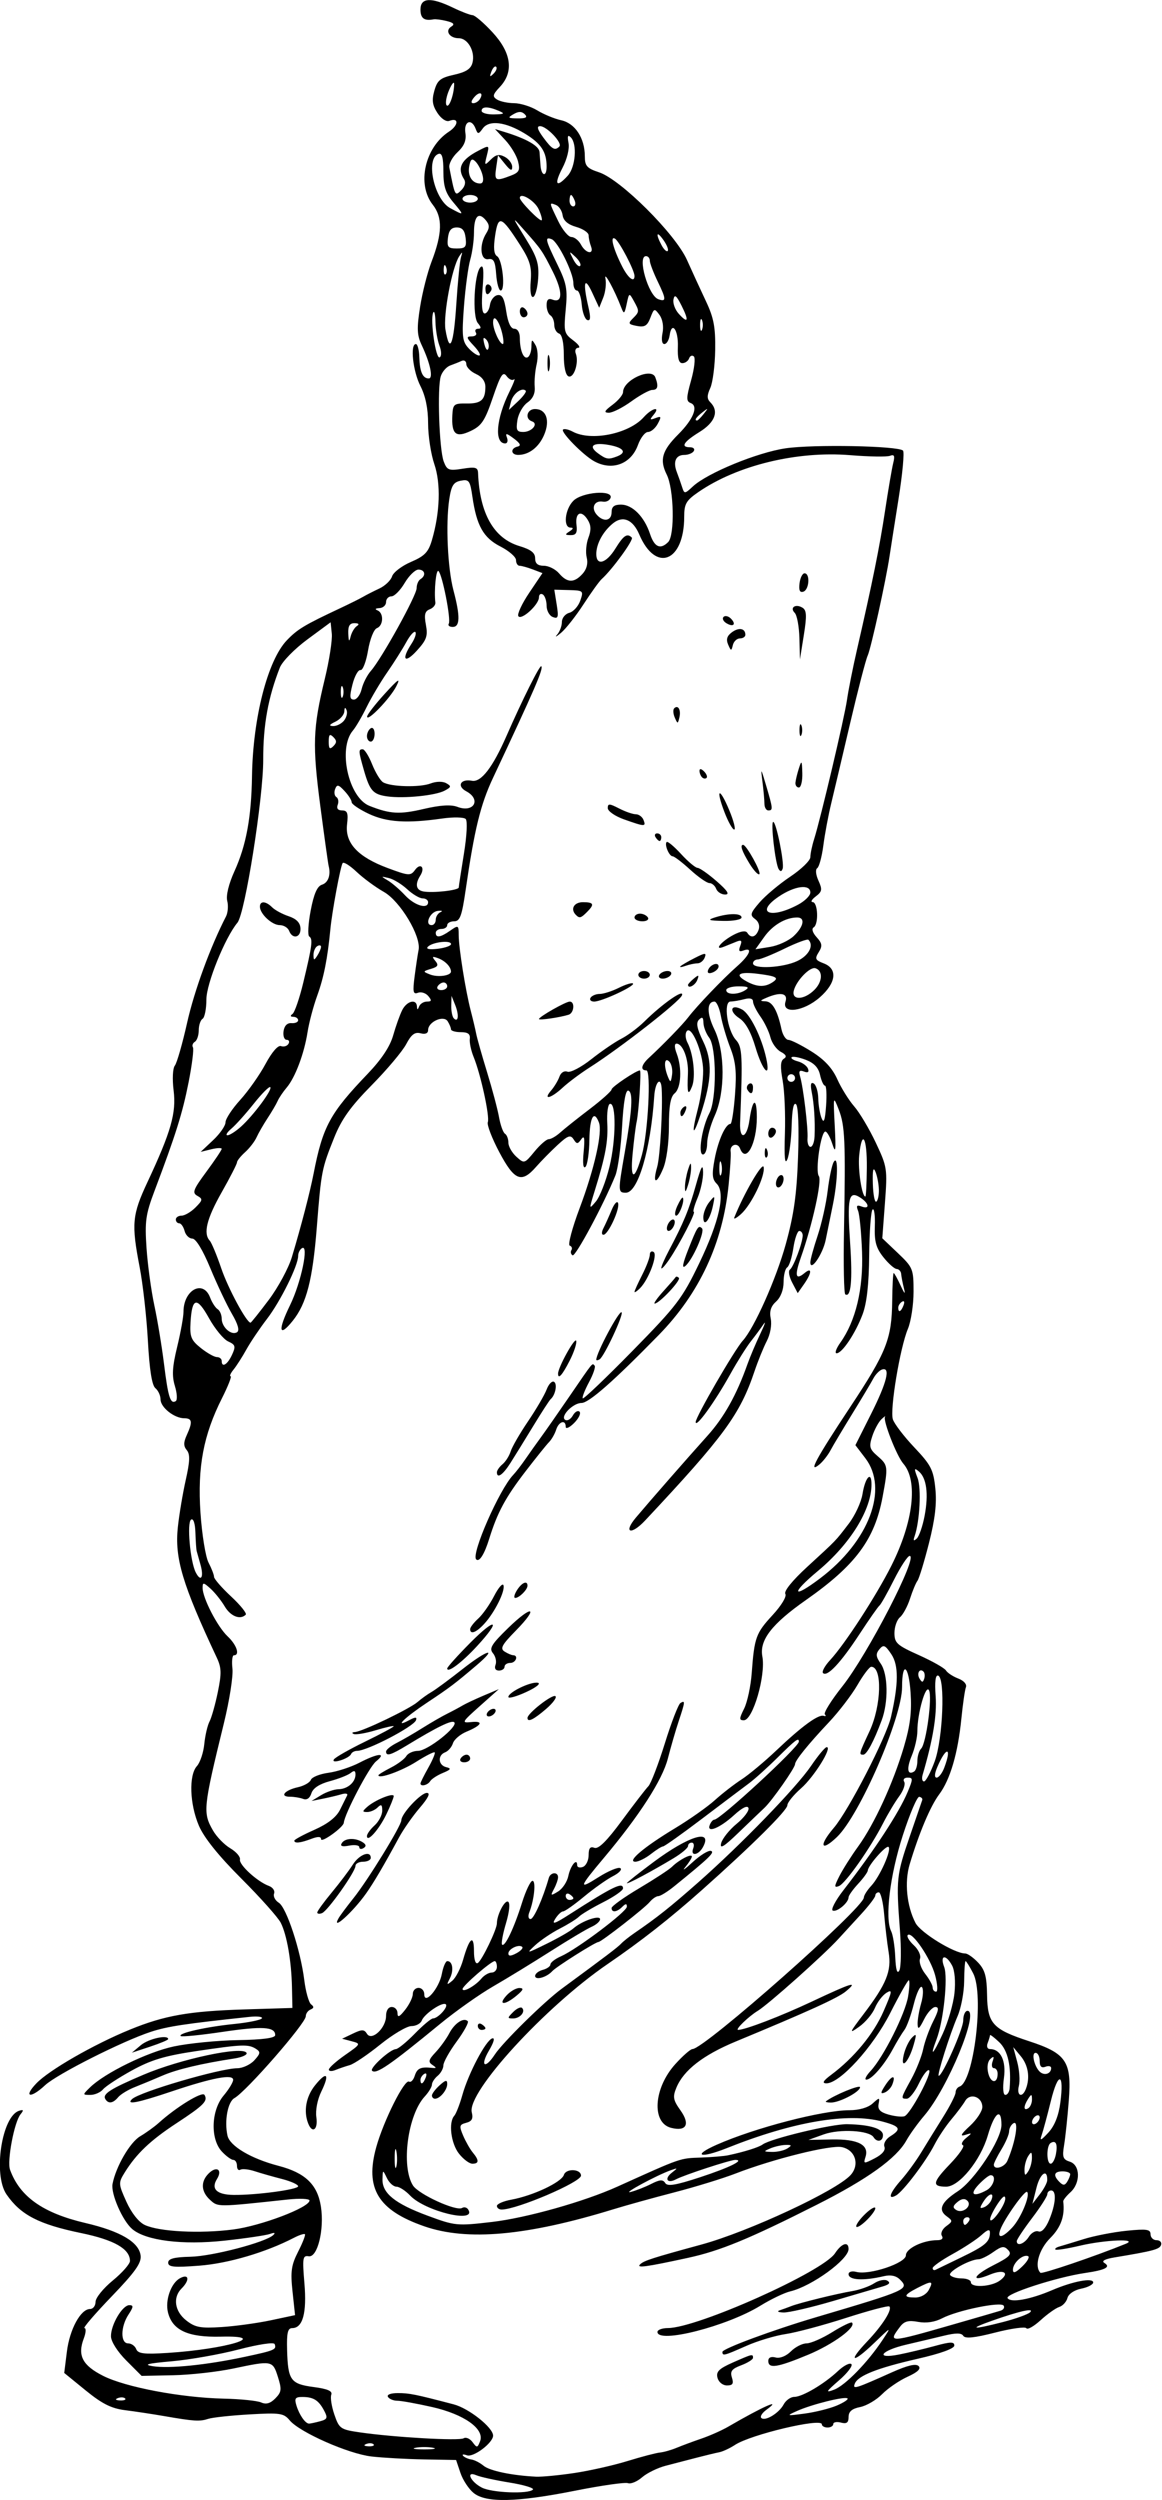 <?xml version="1.0" encoding="UTF-8" standalone="no"?>
<!-- Created with Inkscape (http://www.inkscape.org/) -->

<svg
   xmlns:dc="http://purl.org/dc/elements/1.1/"
   xmlns:cc="http://creativecommons.org/ns#"
   xmlns:rdf="http://www.w3.org/1999/02/22-rdf-syntax-ns#"
   xmlns:svg="http://www.w3.org/2000/svg"
   xmlns="http://www.w3.org/2000/svg"
   xmlns:sodipodi="http://sodipodi.sourceforge.net/DTD/sodipodi-0.dtd"
   xmlns:inkscape="http://www.inkscape.org/namespaces/inkscape"
   id="svg90345"
   version="1.1"
   inkscape:version="0.91 r13725"
   width="285"
   height="613.125"
   viewBox="0 0 285 613.125"
   sodipodi:docname="ComicCharacter87.svg">
  <defs
     id="defs90349" />
  <sodipodi:namedview
     pagecolor="#ffffff"
     bordercolor="#666666"
     borderopacity="1"
     objecttolerance="10"
     gridtolerance="10"
     guidetolerance="10"
     inkscape:pageopacity="0"
     inkscape:pageshadow="2"
     inkscape:window-width="1600"
     inkscape:window-height="837"
     id="namedview90347"
     showgrid="false"
     inkscape:zoom="1.0927625"
     inkscape:cx="142.5"
     inkscape:cy="306.5625"
     inkscape:window-x="-8"
     inkscape:window-y="-8"
     inkscape:window-maximized="1"
     inkscape:current-layer="svg90345" />
  <path
     style="fill:#000000"
     d="m 116.164,611.369 c -1.193,-0.966 -2.648,-3.181 -3.234,-4.922 l -1.066,-3.166 -7.885,-0.142 c -4.337,-0.078 -10.137,-0.402 -12.889,-0.721 -5.659,-0.655 -17.616,-5.942 -20.04,-8.861 -1.461,-1.76 -2.346,-1.891 -9.844,-1.458 -4.531,0.261 -9.082,0.75 -10.113,1.087 -2.113,0.689 -3.457,0.606 -10.781,-0.663 -2.836,-0.492 -7.152,-1.144 -9.59,-1.45 -3.407,-0.427 -5.654,-1.55 -9.702,-4.847 l -5.267,-4.291 0.656,-5.253 c 0.685,-5.481 3.383,-10.431 5.686,-10.431 0.738,0 1.342,-0.793 1.342,-1.762 0,-0.969 1.898,-3.318 4.219,-5.219 2.32,-1.901 4.219,-4.062 4.219,-4.8 0,-2.958 -3.862,-5.163 -11.982,-6.839 C 9.52,545.488 5.063,543.179 1.598,538.151 -1.735,533.315 0.424,518.98 4.688,517.638 c 1.104,-0.348 1.176,-0.158 0.336,0.882 -1.534,1.898 -3.334,11.451 -2.56,13.584 2.398,6.61 8.093,10.631 18.502,13.065 8.609,2.013 13.137,4.691 13.528,8 0.215,1.814 -1.362,4.03 -7.15,10.048 -4.084,4.246 -7.066,7.721 -6.627,7.721 0.439,0 0.364,1.144 -0.167,2.542 -1.586,4.172 -0.336,6.594 4.732,9.161 5.496,2.785 19.12,5.362 29.562,5.592 4.125,0.091 8.273,0.514 9.219,0.94 1.202,0.542 2.243,0.242 3.463,-0.996 1.531,-1.554 1.608,-2.202 0.63,-5.287 -1.276,-4.023 -1.408,-4.047 -10.968,-2.031 -3.867,0.815 -10.501,1.553 -14.741,1.64 l -7.71,0.157 -3.744,-3.75 c -2.189,-2.193 -3.757,-4.663 -3.775,-5.949 -0.04,-2.826 2.796,-7.645 4.498,-7.645 1.07,0 1.032,0.427 -0.202,2.311 -1.954,2.982 -1.999,7.064 -0.078,7.064 0.79,0 1.677,0.628 1.972,1.397 0.432,1.127 1.922,1.308 7.705,0.938 14.44,-0.923 25.498,-4.298 13.056,-3.985 -8.037,0.202 -11.876,-1.555 -12.968,-5.935 -0.745,-2.988 0.746,-7.22 2.961,-8.406 2.202,-1.178 2.441,0.459 0.37,2.53 -2.195,2.196 -1.696,5.596 1.151,7.835 2.173,1.71 3.475,1.953 8.672,1.619 3.363,-0.216 8.792,-0.962 12.064,-1.657 l 5.949,-1.264 -0.623,-5.822 c -0.524,-4.894 -0.304,-6.448 1.382,-9.752 1.103,-2.162 1.851,-4.085 1.663,-4.273 -0.188,-0.188 -1.397,0.204 -2.685,0.873 -6.893,3.576 -16.099,6.292 -23.181,6.838 -6.267,0.483 -7.673,0.349 -7.673,-0.734 0,-0.978 1.445,-1.359 5.504,-1.452 5.373,-0.124 18.407,-3.545 20.277,-5.322 0.601,-0.571 0.305,-0.667 -0.825,-0.267 -0.969,0.343 -5.985,1.083 -11.146,1.645 -10.309,1.121 -19.272,-9.4e-4 -22.619,-2.833 -2.378,-2.012 -5.296,-8.695 -4.838,-11.078 0.818,-4.247 4.272,-10.204 6.772,-11.682 1.46,-0.863 3.508,-2.339 4.552,-3.281 4.312,-3.893 10.661,-7.787 11.22,-6.882 0.917,1.483 -0.12,2.536 -6.848,6.953 -6.427,4.22 -9.846,7.472 -12.715,12.093 -1.57,2.53 -1.555,2.797 0.423,7.172 1.249,2.764 3.015,4.994 4.507,5.692 3.528,1.651 13.519,2.162 21.672,1.108 6.817,-0.881 18.687,-5.385 18.73,-7.106 0.011,-0.451 -2.406,-0.558 -5.37,-0.24 -17.352,1.865 -17.06,1.863 -19.002,0.106 -2.24,-2.027 -2.382,-4.482 -0.376,-6.489 1.962,-1.962 3.481,-0.942 2.038,1.368 -1.513,2.423 -0.029,3.834 4.085,3.883 5.523,0.065 15.833,-1.315 15.833,-2.12 0,-0.425 -1.793,-1.232 -3.984,-1.792 -2.191,-0.561 -5.193,-1.416 -6.67,-1.9 -1.477,-0.484 -3.059,-0.65 -3.516,-0.368 -0.456,0.282 -0.83,-0.145 -0.83,-0.949 0,-0.804 -0.405,-1.462 -0.901,-1.462 -0.496,0 -1.761,-0.923 -2.812,-2.052 -2.858,-3.067 -2.637,-10.067 0.432,-13.715 1.289,-1.532 2.344,-3.271 2.344,-3.864 0,-1.479 -5.093,-0.518 -15.111,2.851 -8.348,2.807 -11.264,3.371 -9.686,1.871 1.863,-1.769 21.518,-7.531 25.823,-7.57 1.338,-0.012 3.22,-0.892 4.181,-1.954 1.497,-1.654 1.551,-2.057 0.38,-2.798 -1.862,-1.178 -3.355,-1.121 -14.66,0.558 -7.692,1.142 -11.055,2.152 -15.744,4.73 -3.279,1.802 -6.472,3.891 -7.094,4.641 -0.623,0.75 -2.018,1.364 -3.101,1.364 -1.959,0 -1.959,-0.009 -0.12,-1.816 3.634,-3.568 14.129,-8.7 20.599,-10.071 3.609,-0.765 10.675,-1.462 15.702,-1.549 6.138,-0.106 9.14,-0.51 9.141,-1.23 0.002,-2.049 -3.125,-2.24 -12.904,-0.788 -5.411,0.803 -10.036,1.262 -10.28,1.019 -0.7,-0.7 6.191,-2.252 13.12,-2.955 3.488,-0.354 6.546,-0.976 6.797,-1.381 0.251,-0.406 -1.126,-0.569 -3.06,-0.362 -15.951,1.703 -20.092,2.331 -24.167,3.664 -6.969,2.278 -23.055,10.4 -25.948,13.101 -3.591,3.353 -5.405,2.954 -2.127,-0.468 C 12.062,507.644 23.013,501.354 31.898,497.722 40.359,494.262 46.386,493.203 60,492.783 l 11.719,-0.361 -0.107,-5.039 c -0.138,-6.486 -1.242,-12.849 -2.749,-15.842 -0.655,-1.301 -5.01,-6.185 -9.678,-10.852 -5.59,-5.59 -9.139,-10.009 -10.398,-12.946 -2.273,-5.303 -2.51,-12.402 -0.487,-14.637 0.784,-0.866 1.596,-3.293 1.805,-5.395 0.209,-2.101 0.786,-4.59 1.283,-5.531 0.497,-0.941 1.412,-4.185 2.034,-7.21 0.946,-4.596 0.905,-5.982 -0.247,-8.438 -8.445,-17.995 -10.365,-24.423 -9.557,-32.001 0.33,-3.094 1.204,-8.316 1.943,-11.605 1.026,-4.568 1.086,-6.29 0.254,-7.293 -0.823,-0.991 -0.826,-1.892 -0.015,-3.673 1.48,-3.249 1.352,-4.147 -0.591,-4.147 -2.466,0 -5.834,-2.67 -5.834,-4.626 0,-0.939 -0.568,-2.179 -1.263,-2.755 -0.85,-0.705 -1.45,-4.496 -1.837,-11.599 -0.316,-5.803 -1.224,-13.926 -2.018,-18.051 -2.055,-10.673 -1.856,-12.838 1.928,-20.921 5.776,-12.34 7.083,-16.924 6.397,-22.446 -0.348,-2.804 -0.217,-5.431 0.305,-6.094 0.504,-0.641 1.862,-5.384 3.017,-10.54 1.756,-7.84 5.695,-18.604 9.525,-26.027 0.469,-0.909 0.607,-2.629 0.307,-3.823 -0.332,-1.322 0.357,-4.16 1.761,-7.254 2.898,-6.387 4.153,-13.188 4.312,-23.365 0.223,-14.281 3.838,-28.366 8.541,-33.281 2.619,-2.737 4.322,-3.762 13.088,-7.875 2.32,-1.089 4.852,-2.35 5.625,-2.803 0.773,-0.453 2.559,-1.362 3.969,-2.02 1.409,-0.658 2.819,-2.004 3.132,-2.991 0.313,-0.987 2.402,-2.58 4.643,-3.541 3.342,-1.433 4.261,-2.387 5.123,-5.321 1.994,-6.793 2.222,-13.881 0.599,-18.644 C 105.687,111.371 105,106.881 105,103.858 c 0,-3.645 -0.631,-6.733 -1.875,-9.171 -1.852,-3.631 -2.58,-10.312 -1.123,-10.312 0.413,0 0.793,1.448 0.843,3.218 0.101,3.573 0.831,5.22 2.312,5.22 1.155,0 0.367,-3.743 -1.716,-8.148 -1.167,-2.469 -1.239,-4.108 -0.411,-9.375 0.552,-3.511 1.813,-8.494 2.801,-11.074 2.675,-6.98 2.76,-10.899 0.303,-14.022 -3.944,-5.014 -1.946,-14.025 3.969,-17.901 2.416,-1.583 2.485,-3.565 0.092,-2.646 -0.751,0.288 -1.988,-0.539 -2.91,-1.945 -1.238,-1.89 -1.409,-3.133 -0.75,-5.464 0.724,-2.56 1.457,-3.152 4.843,-3.907 2.932,-0.653 4.128,-1.438 4.51,-2.96 0.689,-2.745 -1.136,-5.995 -3.367,-5.995 -2.276,0 -3.462,-1.846 -1.832,-2.853 0.903,-0.558 0.598,-0.93 -1.112,-1.359 -1.295,-0.325 -2.75,-0.515 -3.232,-0.422 C 104.051,5.183 103.125,4.494 103.125,2.344 c 0,-2.927 2.567,-3.078 7.969,-0.469 2.062,0.996 4.224,1.826 4.802,1.843 0.579,0.017 2.794,1.921 4.922,4.23 4.627,5.019 5.249,9.681 1.785,13.369 -1.768,1.882 -1.875,2.352 -0.703,3.093 0.76,0.481 2.647,0.882 4.194,0.892 1.547,0.01 4.113,0.811 5.703,1.781 1.59,0.969 4.234,2.058 5.876,2.418 3.387,0.744 5.765,4.382 5.765,8.818 0,2.384 0.503,2.952 3.487,3.937 5.312,1.753 18.708,15.104 21.569,21.495 1.269,2.836 3.369,7.403 4.665,10.149 1.904,4.031 2.338,6.325 2.254,11.915 -0.057,3.807 -0.598,8.005 -1.201,9.33 -0.838,1.84 -0.838,2.667 0.003,3.507 2.184,2.184 1.192,4.913 -2.65,7.287 -3.937,2.433 -4.741,3.75 -2.288,3.75 0.804,0 1.201,0.422 0.882,0.938 -0.319,0.516 -1.363,0.938 -2.321,0.938 -2.091,0 -2.812,1.662 -1.832,4.219 0.395,1.031 0.975,2.676 1.289,3.656 0.552,1.725 0.635,1.721 2.654,-0.155 3.533,-3.28 15.782,-8.318 22.71,-9.339 6.829,-1.007 27.611,-0.609 28.815,0.552 0.379,0.366 -0.114,5.713 -1.096,11.882 -0.982,6.169 -1.973,12.482 -2.202,14.029 -0.865,5.857 -4.545,22.578 -5.365,24.375 -0.471,1.031 -2.387,8.414 -4.258,16.406 -1.871,7.992 -3.977,16.91 -4.68,19.818 -0.703,2.907 -1.571,7.548 -1.931,10.312 -0.359,2.764 -1.034,5.275 -1.5,5.58 -0.485,0.317 -0.359,1.626 0.296,3.063 0.991,2.176 0.904,2.69 -0.655,3.87 -0.989,0.748 -1.335,1.374 -0.769,1.391 1.296,0.037 1.515,5.42 0.253,6.2 -0.562,0.347 -0.272,1.311 0.725,2.412 1.372,1.516 1.461,2.154 0.512,3.673 -1.004,1.607 -0.851,1.952 1.213,2.737 3.494,1.329 3.099,4.79 -0.952,8.347 -4.004,3.515 -9.403,4.18 -8.405,1.035 0.654,-2.061 -1.206,-2.433 -4.688,-0.938 -1.629,0.7 -1.657,0.814 -0.214,0.872 1.69,0.067 2.927,2.234 3.917,6.863 0.303,1.418 1.071,2.586 1.706,2.596 0.635,0.01 3.191,1.297 5.681,2.86 3.146,1.975 5.066,4.043 6.294,6.779 0.972,2.165 2.838,5.164 4.147,6.663 1.309,1.5 3.688,5.495 5.286,8.878 2.812,5.951 2.885,6.433 2.257,14.809 l -0.649,8.658 3.834,3.647 c 3.681,3.502 3.834,3.879 3.834,9.448 0,3.19 -0.626,7.298 -1.391,9.129 -1.934,4.63 -4.449,19.768 -3.684,22.178 0.347,1.095 2.713,4.191 5.257,6.88 4.1,4.336 4.685,5.476 5.158,10.056 0.383,3.711 -0.058,7.496 -1.565,13.44 -1.154,4.551 -2.42,8.697 -2.814,9.212 -0.394,0.516 -1.214,2.486 -1.824,4.378 -0.609,1.892 -1.719,3.948 -2.466,4.568 -0.747,0.62 -1.358,2.359 -1.358,3.864 0,2.458 0.61,3.011 5.984,5.422 3.291,1.477 6.285,3.172 6.654,3.769 0.368,0.596 1.726,1.486 3.018,1.977 1.357,0.516 2.149,1.412 1.876,2.123 -0.26,0.676 -0.763,4.151 -1.118,7.721 -0.845,8.489 -2.744,14.963 -5.447,18.575 -2.149,2.872 -4.927,9.457 -7.236,17.152 -1.301,4.337 -0.717,10.213 1.427,14.36 1.242,2.402 9.539,7.498 12.207,7.498 0.582,0 2.006,1.008 3.163,2.24 1.678,1.786 2.121,3.396 2.188,7.946 0.103,6.999 1.388,8.41 10.321,11.331 9.138,2.989 10.465,4.977 9.723,14.577 -0.319,4.125 -0.837,9.038 -1.151,10.919 -0.489,2.924 -0.285,3.51 1.41,4.048 2.582,0.819 2.666,5.218 0.144,7.5 -1.011,0.915 -1.805,1.929 -1.764,2.255 0.441,3.535 -0.559,6.346 -3.195,8.98 -2.762,2.76 -3.946,6.962 -2.398,8.51 0.377,0.377 13.355,-4.032 20.913,-7.104 3.284,-1.335 -5.062,-0.992 -11.242,0.462 -3.09,0.727 -5.787,1.152 -5.994,0.945 -0.207,-0.207 0.211,-0.538 0.93,-0.736 0.718,-0.198 3.415,-1.019 5.994,-1.824 2.578,-0.805 7.324,-1.729 10.547,-2.052 4.92,-0.494 5.859,-0.356 5.859,0.864 0,0.799 0.668,1.453 1.484,1.453 0.816,0 1.311,0.52 1.099,1.157 -0.359,1.078 -1.808,1.467 -11.425,3.066 -2.381,0.396 -3.258,0.877 -2.478,1.359 1.635,1.01 0.261,1.727 -4.707,2.454 -6.993,1.023 -19.68,5.136 -19.039,6.173 0.742,1.2 5.561,0.341 10.885,-1.941 5.128,-2.197 10.118,-3.139 10.118,-1.909 0,0.516 -1.322,1.202 -2.937,1.525 -1.719,0.344 -3.122,1.294 -3.382,2.289 -0.245,0.936 -1.147,1.925 -2.005,2.197 -0.858,0.272 -2.915,1.733 -4.572,3.246 -1.657,1.513 -3.228,2.402 -3.492,1.975 -0.264,-0.427 -3.71,0.051 -7.657,1.062 -5.072,1.299 -7.365,1.535 -7.817,0.805 -0.462,-0.747 -1.788,-0.756 -4.779,-0.031 -2.277,0.552 -6.431,1.537 -9.232,2.19 -6.223,1.45 -7.787,3.619 -1.745,2.42 2.214,-0.439 6.169,-1.386 8.79,-2.104 3.819,-1.046 4.766,-1.067 4.766,-0.105 0,0.75 -3.374,1.971 -8.984,3.252 -9.926,2.266 -14.677,4.147 -15.429,6.109 -0.559,1.457 0.04,1.274 9.161,-2.811 3.774,-1.69 5.834,-2.171 6.489,-1.515 0.656,0.656 -0.206,1.49 -2.716,2.63 -2.022,0.918 -4.826,2.837 -6.231,4.264 -1.405,1.427 -3.831,2.849 -5.391,3.161 -2.018,0.404 -2.836,1.106 -2.836,2.434 0,1.406 -0.464,1.746 -1.875,1.377 -1.031,-0.27 -1.875,-0.108 -1.875,0.359 0,0.467 -0.633,0.85 -1.406,0.85 -0.773,0 -1.406,-0.357 -1.406,-0.793 0,-1.624 -17.394,2.501 -21.278,5.046 -1.264,0.828 -3.007,1.642 -3.873,1.809 -0.866,0.167 -3.366,0.769 -5.555,1.339 -2.189,0.57 -5.602,1.456 -7.583,1.97 -1.981,0.514 -4.593,1.793 -5.805,2.844 -1.211,1.05 -2.765,1.694 -3.454,1.43 -0.688,-0.264 -6.507,0.566 -12.93,1.844 -14.339,2.853 -21.886,3.025 -24.92,0.568 z m 14.533,-0.817 c 0.384,-0.384 -2.183,-1.163 -5.703,-1.733 -3.52,-0.57 -7.196,-1.378 -8.169,-1.796 -2.68,-1.152 -1.432,1.609 1.374,3.04 2.475,1.263 11.376,1.611 12.498,0.488 z m 10.145,-4.072 c 3.748,-0.56 9.614,-1.881 13.036,-2.935 3.422,-1.054 7.008,-1.995 7.969,-2.092 0.961,-0.096 2.801,-0.616 4.09,-1.154 1.289,-0.538 4.031,-1.556 6.094,-2.262 2.062,-0.705 5.016,-2.018 6.562,-2.917 8.609,-5.004 13.494,-7.155 9.321,-4.103 -1,0.731 -1.539,1.609 -1.197,1.951 0.909,0.909 4.331,-1.153 5.481,-3.302 0.546,-1.019 1.715,-1.855 2.6,-1.857 2.006,-0.005 7.346,-3.163 10.738,-6.352 1.413,-1.328 2.889,-2.086 3.281,-1.686 0.392,0.401 -0.973,2.192 -3.034,3.981 -3.243,2.815 -3.404,3.122 -1.2,2.284 2.73,-1.038 8.231,-6.684 11.873,-12.186 2.231,-3.37 2.224,-3.367 -2.09,0.779 -5.282,5.077 -6.575,4.738 -1.658,-0.435 3.749,-3.944 6.186,-7.798 5.418,-8.566 -0.254,-0.254 -5.034,1.011 -10.623,2.811 -5.588,1.8 -12.249,3.581 -14.802,3.958 -2.552,0.377 -6.889,1.679 -9.636,2.894 -5.523,2.443 -5.879,2.532 -5.879,1.48 0,-0.788 12.375,-5.369 22.969,-8.502 22.453,-6.642 22.945,-6.863 20.563,-9.245 -0.939,-0.939 -2.272,-1.213 -3.958,-0.815 -5.006,1.183 -8.636,0.971 -8.636,-0.505 0,-0.591 0.83,-0.83 1.907,-0.548 3.204,0.838 12.155,-2.159 12.155,-4.069 0,-1.681 4.21,-3.711 7.695,-3.711 1.112,0 1.538,-0.409 1.123,-1.08 -0.367,-0.594 0.111,-1.649 1.061,-2.344 1.638,-1.198 1.643,-1.327 0.092,-2.461 -2.155,-1.576 -1.299,-3.477 2.75,-6.107 4.13,-2.683 10.716,-12.688 10.716,-16.279 0,-4.366 -1.714,-3.039 -3.352,2.594 -1.771,6.093 -7.017,12.552 -10.195,12.552 -3.563,0 -3.394,-1.039 0.898,-5.512 2.286,-2.383 3.725,-4.48 3.197,-4.661 -0.528,-0.181 -0.199,-0.954 0.73,-1.717 1.607,-1.32 1.598,-1.359 -0.185,-0.797 -1.353,0.427 -1.026,-0.19 1.172,-2.214 1.676,-1.543 3.047,-3.628 3.047,-4.633 0,-2.504 -3.01,-3.559 -4.219,-1.478 -0.516,0.888 -2.039,2.92 -3.386,4.517 -1.346,1.596 -3.203,4.379 -4.126,6.183 -2.108,4.123 -7.673,11.476 -9.437,12.468 -2.15,1.209 -1.536,-0.653 1.245,-3.777 1.418,-1.593 3.633,-4.633 4.922,-6.757 1.289,-2.124 3.715,-6.05 5.391,-8.726 1.676,-2.676 3.047,-5.371 3.047,-5.99 0,-0.619 0.437,-1.271 0.97,-1.449 3.508,-1.169 6.075,-22.492 3.344,-27.773 -0.852,-1.648 -1.69,-2.997 -1.861,-2.997 -0.171,0 -0.328,2.215 -0.349,4.922 -0.021,2.707 -0.744,6.561 -1.605,8.563 -1.889,4.391 -5.133,14.64 -4.633,14.64 0.926,0 6.009,-11.476 6.009,-13.567 0,-1.304 0.469,-2.37 1.042,-2.37 2.989,0 -4.812,18.929 -10.589,25.692 -1.579,1.849 -3.557,4.596 -4.396,6.106 -2.432,4.377 -9.541,9.481 -21.905,15.729 -16.643,8.409 -23.723,11.33 -31.652,13.054 -10.393,2.26 -12.796,2.581 -11.719,1.566 0.944,-0.89 2.989,-1.547 15,-4.823 11.547,-3.149 33.108,-13.194 36.597,-17.049 2.292,-2.532 1.163,-6.153 -2.134,-6.845 -2.815,-0.59 -16.798,2.88 -26.069,6.47 -3.118,1.207 -9.868,3.283 -15,4.614 -5.132,1.33 -11.863,3.197 -14.956,4.148 -21.243,6.53 -35.866,7.849 -46.406,4.186 -11.354,-3.945 -14.596,-9.287 -11.781,-19.41 1.809,-6.508 6.949,-16.762 8.058,-16.077 0.427,0.264 1.046,-0.37 1.376,-1.409 0.59,-1.86 1.446,-2.257 4.223,-1.961 1.17,0.125 1.188,0.003 0.105,-0.727 -1.065,-0.719 -0.924,-1.277 0.783,-3.086 1.146,-1.215 2.665,-3.318 3.376,-4.673 1.307,-2.493 3.539,-3.951 4.531,-2.96 0.297,0.297 -0.927,2.539 -2.721,4.983 -1.794,2.443 -3.261,5.073 -3.261,5.843 0,0.77 -0.633,1.925 -1.406,2.567 -0.773,0.642 -1.406,1.616 -1.406,2.164 0,0.548 -0.802,1.868 -1.782,2.932 -4.163,4.521 -5.823,17.072 -2.881,21.783 1.356,2.171 10.624,6.416 12.065,5.526 0.498,-0.308 1.173,-0.128 1.499,0.4 2.161,3.496 -10.595,0.419 -14.247,-3.436 -1.135,-1.199 -2.653,-2.18 -3.372,-2.18 -0.719,0 -1.766,-0.949 -2.325,-2.109 -1.016,-2.107 -1.017,-2.107 -1.081,0.305 -0.09,3.418 3.069,5.963 11.081,8.928 6.729,2.49 7.178,2.534 15.796,1.525 8.425,-0.986 22.558,-4.966 30.716,-8.651 15.919,-7.191 15.23,-6.952 20.625,-7.141 2.578,-0.09 5.531,-0.341 6.562,-0.557 3.855,-0.808 7.53,-1.956 8.438,-2.635 1.927,-1.442 17.02,-5.067 20.777,-4.99 5.589,0.115 8.754,1.087 8.754,2.687 0,1.549 -1.467,1.87 -2.31,0.505 -1.034,-1.673 -8.335,-2.083 -12.221,-0.686 l -3.75,1.348 5.737,-0.106 c 6.414,-0.118 9.2,1.324 8.262,4.278 -0.549,1.73 -0.448,1.745 2.29,0.329 1.809,-0.936 2.675,-1.976 2.35,-2.823 -0.29,-0.757 0.337,-1.874 1.439,-2.562 2.804,-1.751 2.448,-2.439 -1.864,-3.599 -8.508,-2.291 -21.975,2.2e-4 -38.262,6.51 -6.514,2.604 -8.611,1.885 -2.452,-0.84 9.386,-4.152 25.975,-8.465 32.562,-8.465 2.35,0 4.558,-0.638 5.661,-1.637 1.727,-1.563 1.794,-1.556 1.48,0.148 -0.241,1.311 0.418,1.993 2.484,2.57 1.547,0.432 3.291,0.608 3.875,0.392 1.46,-0.54 6.897,-10.743 6.015,-11.288 -0.391,-0.242 -1.511,1.23 -2.488,3.271 -0.978,2.041 -2.305,3.715 -2.949,3.721 -1.544,0.014 -1.534,-0.032 1.079,-4.793 1.238,-2.256 2.555,-5.579 2.927,-7.384 0.372,-1.805 1.477,-4.863 2.455,-6.797 1.355,-2.676 1.48,-3.516 0.524,-3.516 -0.69,0 -1.938,1.371 -2.772,3.047 -1.166,2.342 -1.53,2.612 -1.576,1.166 -0.033,-1.035 0.358,-3.338 0.868,-5.118 0.511,-1.78 0.591,-3.574 0.179,-3.986 -0.412,-0.412 -1.304,1.469 -1.983,4.181 -0.679,2.712 -1.713,5.563 -2.299,6.336 -0.586,0.773 -1.86,2.883 -2.831,4.688 -2.114,3.928 -5.214,7.5 -6.509,7.5 -0.516,0 -0.052,-0.949 1.03,-2.109 3.168,-3.396 8.539,-14.078 9.221,-18.338 0.345,-2.16 0.416,-3.928 0.158,-3.928 -0.259,0 -2.316,3.639 -4.571,8.087 -4.223,8.329 -12.357,17.258 -15.664,17.196 -1.109,-0.021 -0.752,-0.635 1.226,-2.109 5.557,-4.139 10.384,-9.991 12.807,-15.531 2.155,-4.926 2.249,-5.514 0.731,-4.565 -0.959,0.599 -2.233,2.271 -2.832,3.717 -0.599,1.446 -2.332,3.514 -3.851,4.595 -2.569,1.829 -2.495,1.614 1.059,-3.071 5.639,-7.434 6.911,-10.574 6.155,-15.19 -0.352,-2.151 -0.847,-6.337 -1.1,-9.301 -0.252,-2.965 -0.843,-5.391 -1.313,-5.391 -0.47,0 -0.854,0.353 -0.854,0.785 0,0.432 -1.582,2.505 -3.516,4.607 -1.934,2.102 -4.417,4.808 -5.518,6.012 -3.663,4.006 -17.177,16.061 -19.794,17.657 -2.307,1.407 -5.692,4.705 -4.803,4.679 1.827,-0.053 10.497,-3.384 17.984,-6.909 9.99,-4.704 11.593,-5.188 8.43,-2.548 -1.93,1.611 -9.094,4.874 -27.002,12.299 -8.012,3.322 -12.793,7.035 -14.564,11.309 -0.946,2.283 -0.81,3.046 0.99,5.574 2.435,3.42 1.47,5.237 -2.281,4.295 -4.862,-1.22 -4.308,-9.735 1.017,-15.629 1.836,-2.032 3.733,-3.694 4.216,-3.694 2.875,0 42.028,-34.617 42.028,-37.159 0,-0.509 0.82,-1.806 1.822,-2.882 2.119,-2.274 5.007,-8.756 4.242,-9.52 -0.557,-0.557 -5.037,4.52 -5.093,5.773 -0.019,0.409 -1.088,1.881 -2.377,3.272 -1.289,1.39 -2.344,2.878 -2.344,3.307 0,1.294 -2.757,3.633 -3.852,3.268 -0.563,-0.188 0.601,-2.439 2.587,-5.003 7.716,-9.966 13.636,-19.02 15.761,-24.106 1.334,-3.192 1.333,-3.513 -0.007,-3.513 -0.829,0 -1.197,0.449 -0.84,1.027 0.349,0.565 -0.203,2.16 -1.227,3.544 -1.024,1.385 -2.805,4.366 -3.957,6.626 -3.09,6.057 -9.233,14.788 -10.838,15.404 -1.19,0.457 -1.169,0.086 0.14,-2.485 0.846,-1.662 2.913,-4.92 4.593,-7.24 3.965,-5.476 8.588,-15.537 11.2,-24.375 1.563,-5.29 1.972,-8.596 1.651,-13.348 -0.46,-6.795 -2.086,-7.854 -2.086,-1.359 0,7.486 -10.4,31.432 -15.967,36.766 -3.957,3.791 -4.532,2.157 -0.785,-2.23 3.623,-4.242 12.882,-22.203 14.037,-27.231 1.868,-8.131 1.89,-12.674 0.077,-15.37 -1.52,-2.26 -1.917,-2.424 -2.923,-1.212 -0.937,1.129 -0.874,1.816 0.324,3.526 1.8,2.571 1.917,9.383 0.238,13.894 -1.935,5.197 -3.673,8.438 -4.526,8.438 -1.105,0 -1.061,-0.163 1.548,-5.766 2.919,-6.27 3.17,-15.796 0.417,-15.796 -0.439,0 -1.958,2.004 -3.375,4.453 -1.418,2.449 -4.565,6.562 -6.995,9.141 -5.083,5.394 -8.319,9.397 -8.319,10.291 0,0.909 -5.648,8.966 -7.509,10.712 -0.877,0.823 -3.744,3.568 -6.37,6.101 -3.606,3.477 -4.644,4.102 -4.238,2.55 0.296,-1.13 2.01,-3.268 3.809,-4.752 1.8,-1.483 3.1,-3.214 2.889,-3.846 -0.244,-0.732 -1.518,-0.112 -3.514,1.711 -3.505,3.201 -6.799,4.541 -5.991,2.438 0.274,-0.715 0.778,-1.3 1.12,-1.3 1.436,0 20.741,-17.818 20.741,-19.144 0,-1.073 -0.793,-0.479 -5.222,3.909 -2.472,2.449 -5.632,5.297 -7.023,6.328 -1.391,1.031 -6.566,4.934 -11.5,8.672 -4.933,3.738 -9.242,6.797 -9.574,6.797 -0.332,0 -1.677,0.844 -2.988,1.875 -1.311,1.031 -3.021,1.875 -3.8,1.875 -2.163,0 2.118,-3.616 9.686,-8.183 3.583,-2.162 7.991,-5.266 9.796,-6.898 1.805,-1.632 4.758,-3.925 6.562,-5.095 1.805,-1.17 5.661,-4.387 8.57,-7.148 6.241,-5.924 10.288,-8.877 11.587,-8.452 0.516,0.169 0.642,0.011 0.281,-0.349 -0.361,-0.361 1.566,-3.455 4.281,-6.875 6.224,-7.841 18.698,-32 16.522,-32 -0.495,0 -2.227,2.637 -3.848,5.859 -1.621,3.223 -3.226,6.07 -3.567,6.328 -0.341,0.258 -2.553,3.422 -4.915,7.031 -4.582,7 -7.902,10.54 -8.926,9.516 -0.346,-0.346 0.443,-1.785 1.753,-3.197 3.604,-3.885 11.345,-15.819 15.046,-23.193 5.378,-10.719 6.543,-20.781 2.891,-24.973 -1.624,-1.864 -5.059,-10.666 -4.484,-11.49 0.226,-0.325 -0.161,-0.058 -0.86,0.593 -0.7,0.651 -1.712,2.51 -2.25,4.133 -0.863,2.603 -0.712,3.181 1.283,4.916 2.588,2.25 2.62,2.507 1.238,9.98 -1.935,10.469 -6.633,16.792 -18.816,25.329 -8.358,5.857 -11.428,9.829 -10.681,13.821 0.873,4.665 -2.318,15.661 -4.544,15.661 -1.165,0 -1.155,-0.4 0.073,-2.862 0.785,-1.574 1.622,-5.476 1.86,-8.672 0.655,-8.803 1.017,-9.811 5.119,-14.261 2.183,-2.368 3.515,-4.582 3.131,-5.203 -0.402,-0.65 1.719,-3.276 5.31,-6.576 7.457,-6.854 6.883,-6.258 10.226,-10.616 1.544,-2.013 3.068,-5.292 3.387,-7.286 0.659,-4.123 2.209,-5.789 2.209,-2.374 0,6.207 -5.223,14.638 -13.161,21.244 -6.725,5.597 -6.303,6.978 0.551,1.803 12.017,-9.073 16.858,-21.917 11.104,-29.462 l -2.444,-3.204 3.85,-7.667 c 3.891,-7.749 4.837,-11.594 2.678,-10.882 -0.645,0.213 -1.598,1.197 -2.119,2.187 -0.521,0.991 -2.841,4.877 -5.156,8.636 -2.315,3.759 -4.733,7.819 -5.374,9.021 -0.641,1.202 -1.88,2.767 -2.754,3.477 -2.788,2.268 -0.825,-1.384 7.56,-14.061 8.978,-13.574 10.234,-16.745 10.343,-26.125 0.043,-3.735 0.205,-6.793 0.359,-6.797 0.154,-0.004 0.915,1.364 1.692,3.04 0.995,2.147 1.239,2.355 0.824,0.703 -0.323,-1.289 -0.628,-2.871 -0.676,-3.516 -0.049,-0.645 -0.545,-1.195 -1.104,-1.224 -0.559,-0.029 -2.03,-1.334 -3.271,-2.902 -1.79,-2.263 -2.22,-3.835 -2.086,-7.628 0.093,-2.628 -0.158,-4.451 -0.558,-4.051 -0.4,0.4 -0.772,5.438 -0.826,11.195 -0.068,7.157 -0.581,11.749 -1.621,14.515 -1.756,4.672 -5.012,9.547 -6.376,9.547 -0.516,0 -0.101,-1.175 0.922,-2.612 3.77,-5.295 5.646,-13.125 5.322,-22.215 -0.166,-4.65 -0.602,-9.198 -0.97,-10.106 -0.512,-1.264 -0.315,-1.515 0.842,-1.072 2.156,0.827 1.871,-0.82 -0.386,-2.229 -2.768,-1.729 -3.153,0.096 -2.397,11.371 0.603,9.008 0.193,13.273 -1.195,12.415 -0.333,-0.206 -0.477,-7.27 -0.321,-15.698 0.406,-21.94 0.242,-25.714 -1.293,-29.638 -1.345,-3.44 -1.361,-3.373 -0.975,4.001 0.323,6.164 0.219,6.957 -0.588,4.453 -0.54,-1.676 -1.31,-3.047 -1.712,-3.047 -1.112,0 -2.528,9.683 -1.598,10.928 0.815,1.092 -1.579,11.925 -4.405,19.934 -1.589,4.502 -1.318,5.675 0.888,3.844 1.889,-1.567 1.822,-0.06 -0.119,2.712 l -1.548,2.21 -1.358,-2.592 c -0.747,-1.425 -0.997,-2.853 -0.556,-3.173 0.889,-0.646 3.135,-6.65 3.135,-8.383 0,-0.608 -0.374,-1.105 -0.831,-1.105 -0.457,0 -1.114,1.889 -1.46,4.197 -0.346,2.308 -1.027,4.443 -1.513,4.743 -0.486,0.3 -0.883,1.932 -0.883,3.627 0,1.865 -0.722,3.734 -1.831,4.737 -1.301,1.178 -1.682,2.402 -1.315,4.234 0.298,1.488 -0.112,3.79 -0.968,5.447 -0.816,1.578 -2.168,4.906 -3.004,7.395 -3.571,10.628 -7.499,15.989 -26.835,36.619 -3.461,3.693 -5.442,3.066 -2.26,-0.715 3.455,-4.106 12.727,-14.707 17.535,-20.05 4.073,-4.526 7.144,-10.013 9.8,-17.514 0.657,-1.855 2.084,-5.23 3.172,-7.5 1.088,-2.27 1.445,-3.333 0.795,-2.361 -0.65,0.971 -2.053,2.87 -3.117,4.219 -1.064,1.349 -3.305,4.917 -4.979,7.93 -3.872,6.967 -8.555,13.456 -8.555,11.854 0,-1.259 9.557,-17.763 11.552,-19.949 2.81,-3.078 8.184,-15.134 10.535,-23.633 2,-7.231 2.691,-12.126 3.023,-21.402 0.256,-7.167 0.061,-12.397 -0.484,-12.941 -0.593,-0.593 -0.973,1.245 -1.082,5.235 -0.093,3.381 -0.567,7.095 -1.053,8.253 -0.62,1.478 -0.8,-0.402 -0.603,-6.31 0.154,-4.628 -0.097,-10.491 -0.558,-13.028 -0.612,-3.368 -0.533,-4.802 0.293,-5.313 0.8,-0.495 0.577,-0.996 -0.762,-1.713 -1.042,-0.557 -2.181,-2.159 -2.533,-3.559 -0.351,-1.4 -1.455,-3.691 -2.452,-5.091 -0.997,-1.4 -1.813,-3.057 -1.813,-3.682 0,-0.721 -0.771,-0.93 -2.109,-0.571 -1.16,0.311 -2.692,0.571 -3.405,0.578 -1.796,0.018 -0.803,7.07 1.327,9.423 1.573,1.738 1.674,3.74 1.024,20.332 -0.17,4.347 1.658,3.845 2.286,-0.627 0.758,-5.39 1.814,-5.811 1.814,-0.722 0,6.464 -2.664,11.414 -4.112,7.641 -0.624,-1.627 -2.615,-0.907 -2.303,0.833 0.108,0.606 -0.12,4.265 -0.507,8.132 -1.427,14.258 -7.151,26.551 -17.11,36.747 -11.047,11.31 -17.162,16.691 -18.968,16.691 -2.116,0 -5.32,3.326 -3.994,4.145 0.518,0.32 1.357,-0.162 1.866,-1.071 0.509,-0.909 1.249,-1.328 1.646,-0.931 0.397,0.397 -0.204,1.647 -1.336,2.779 -1.132,1.132 -2.057,1.542 -2.057,0.911 0,-1.841 -1.694,-1.318 -2.342,0.724 -0.326,1.028 -1.114,2.399 -1.751,3.047 -0.637,0.648 -3.264,3.92 -5.839,7.271 -4.853,6.318 -6.841,10.015 -8.82,16.406 -1.19,3.843 -2.447,5.831 -3.207,5.072 -1.278,-1.278 5.684,-17.154 9.082,-20.708 0.651,-0.681 2.022,-2.458 3.046,-3.948 1.025,-1.49 2.707,-3.86 3.738,-5.265 1.031,-1.405 4.153,-5.881 6.938,-9.946 6.086,-8.885 5.601,-8.29 6.243,-7.648 0.288,0.288 -0.334,2.127 -1.384,4.085 -1.05,1.958 -1.733,3.736 -1.519,3.95 0.214,0.214 5.71,-5.034 12.212,-11.663 10.83,-11.04 12.202,-12.84 16.329,-21.427 4.995,-10.393 6.519,-17.341 4.292,-19.568 -1.099,-1.099 -1.194,-2.314 -0.476,-6.099 0.865,-4.561 2.667,-8.552 3.862,-8.552 0.317,0 0.82,-3.22 1.118,-7.156 0.425,-5.617 0.179,-8.087 -1.143,-11.484 -0.926,-2.381 -1.972,-5.91 -2.323,-7.844 -0.352,-1.934 -1.056,-3.516 -1.564,-3.516 -1.913,0 -1.922,2.912 -0.021,6.839 2.64,5.454 2.674,15.42 0.072,21.154 -1.02,2.248 -1.854,5.306 -1.854,6.797 0,1.491 -0.459,2.71 -1.02,2.71 -1.288,0 -0.256,-6.639 1.578,-10.155 1.8,-3.45 1.759,-16.089 -0.06,-18.494 -0.757,-1.001 -1.39,-2.642 -1.406,-3.648 -0.022,-1.354 -0.303,-1.555 -1.085,-0.773 -0.782,0.782 -0.518,2.163 1.016,5.333 2.299,4.748 2.152,9.402 -0.557,17.719 -1.95,5.986 -2.405,5.239 -0.734,-1.204 0.731,-2.819 1.312,-7.037 1.29,-9.374 -0.042,-4.532 -2.963,-11.373 -4.083,-9.561 -0.358,0.58 -0.253,1.802 0.235,2.715 1.452,2.717 2.049,8.442 1.122,10.753 -0.992,2.472 -1.232,1.718 -1.008,-3.17 0.164,-3.582 -1.267,-7.329 -2.799,-7.329 -0.542,0 -0.529,0.927 0.033,2.405 1.355,3.564 1.109,8.454 -0.492,9.783 -1.018,0.845 -1.406,3.083 -1.406,8.114 0,4.081 -0.585,8.347 -1.419,10.342 -1.682,4.026 -2.655,3.755 -1.461,-0.407 0.723,-2.522 1.396,-14.251 1.102,-19.22 -0.183,-3.091 -1.589,-1.644 -1.821,1.875 -0.863,13.039 -3.981,23.662 -6.947,23.668 -1.961,0.004 -1.969,-0.265 -0.294,-9.84 1.838,-10.506 2.089,-14.792 0.891,-15.192 -0.672,-0.224 -1.2,2.813 -1.536,8.831 -0.282,5.045 -1.023,10.438 -1.648,11.985 -2.844,7.041 -9.794,20.002 -10.495,19.569 -0.427,-0.264 -0.557,-0.837 -0.287,-1.273 0.269,-0.436 0.083,-0.934 -0.415,-1.107 -0.498,-0.173 0.597,-4.308 2.433,-9.189 3.635,-9.664 5.649,-18.613 4.728,-21.011 -1.221,-3.182 -2.255,-1.303 -2.334,4.241 -0.045,3.169 -0.479,6.159 -0.964,6.644 -0.552,0.552 -0.72,-0.817 -0.449,-3.652 0.325,-3.398 0.181,-4.182 -0.575,-3.128 -0.89,1.241 -1.114,1.243 -1.902,0.017 -0.747,-1.163 -1.387,-0.933 -3.92,1.406 -1.665,1.538 -4.042,3.956 -5.284,5.374 -3.56,4.066 -5.294,3.371 -8.997,-3.602 -1.805,-3.399 -3.076,-6.716 -2.825,-7.37 0.519,-1.353 -1.74,-11.743 -3.474,-15.981 -0.633,-1.547 -1.058,-3.551 -0.945,-4.453 0.149,-1.189 -0.456,-1.641 -2.197,-1.641 -1.321,0 -2.409,-0.316 -2.417,-0.703 -0.008,-0.387 -0.376,-1.274 -0.818,-1.972 -0.995,-1.57 -4.792,0.134 -4.792,2.151 0,0.82 -0.673,1.11 -1.858,0.8 -1.4,-0.366 -2.267,0.291 -3.516,2.666 -0.912,1.734 -4.724,6.264 -8.472,10.068 -5.174,5.251 -7.385,8.342 -9.185,12.84 -3.08,7.698 -3.173,8.177 -4.265,21.963 -1.027,12.955 -2.515,18.743 -5.905,22.969 -3.392,4.229 -3.705,2.409 -0.659,-3.83 2.725,-5.582 4.704,-15.084 2.911,-13.975 -0.509,0.315 -0.926,1.168 -0.926,1.897 0,2.374 -4.328,11.123 -7.638,15.44 -1.779,2.32 -4.053,5.695 -5.053,7.5 -1,1.805 -2.416,4.02 -3.146,4.922 -0.73,0.902 -1.058,1.641 -0.728,1.641 0.33,0 -0.622,2.426 -2.116,5.391 -4.555,9.042 -6.028,16.872 -5.278,28.063 0.357,5.337 1.251,10.856 1.987,12.265 0.735,1.409 1.339,2.976 1.342,3.482 0.003,0.506 1.885,2.67 4.182,4.808 2.297,2.139 3.914,4.151 3.594,4.471 -1.341,1.341 -3.717,0.409 -5.153,-2.021 -0.846,-1.432 -2.413,-3.396 -3.483,-4.364 -1.736,-1.571 -1.946,-1.592 -1.946,-0.199 0,2.497 3.639,9.548 6.141,11.898 2.225,2.09 3.075,4.643 1.547,4.643 -0.412,0 -0.578,1.47 -0.368,3.267 0.21,1.797 -0.73,7.809 -2.088,13.359 -5.091,20.805 -5.207,21.946 -2.684,26.341 0.886,1.544 2.796,3.507 4.244,4.363 1.448,0.855 2.516,2.094 2.373,2.751 -0.281,1.291 4.273,5.449 7.103,6.485 0.956,0.35 1.525,1.19 1.265,1.867 -0.26,0.677 0.257,1.687 1.15,2.244 1.9,1.187 5.339,11.627 6.261,19.009 0.354,2.836 1.109,5.505 1.678,5.931 0.737,0.552 0.698,0.911 -0.138,1.25 C 75.527,493.067 75,493.813 75,494.464 c 0,1.72 -14.576,18.432 -17.506,20.071 -1.632,0.914 -2.496,5.585 -1.7,9.197 0.565,2.562 5.803,5.663 12.526,7.414 6.562,1.709 9.573,4.613 10.395,10.025 0.857,5.65 -0.842,12.514 -3.008,12.15 -1.464,-0.246 -1.568,0.416 -1.043,6.628 0.615,7.273 -0.4,10.989 -3.001,10.989 -1.093,0 -1.364,1.173 -1.247,5.391 0.206,7.403 0.857,8.309 6.51,9.059 3.454,0.458 4.67,0.989 4.325,1.889 -0.264,0.688 0.079,2.884 0.762,4.878 1.18,3.445 1.495,3.664 6.256,4.353 8.395,1.216 24.355,2.126 25.444,1.451 0.564,-0.35 1.546,0.072 2.184,0.938 1.072,1.455 1.211,1.439 1.851,-0.214 1.164,-3.006 -3.902,-6.612 -11.791,-8.394 -3.746,-0.846 -7.577,-1.538 -8.515,-1.538 -0.938,0 -1.965,-0.422 -2.284,-0.938 -0.34,-0.55 0.657,-0.938 2.414,-0.938 2.832,0 4.216,0.279 13.709,2.765 3.72,0.974 9.659,5.687 9.659,7.664 0,1.768 -4.813,5.401 -6.402,4.832 -0.861,-0.308 -1.289,-0.25 -0.949,0.128 0.339,0.379 1.246,0.781 2.015,0.894 0.769,0.113 2.121,0.805 3.005,1.539 1.505,1.249 6.986,2.39 12.861,2.677 1.408,0.069 5.627,-0.333 9.375,-0.894 z m 35.138,-23.352 c -0.393,-1.504 0.344,-2.239 3.76,-3.75 4.8,-2.123 4.948,-2.158 4.948,-1.148 0,0.403 -1.301,1.223 -2.892,1.824 -2.321,0.876 -2.771,1.472 -2.281,3.018 0.474,1.494 0.201,1.926 -1.217,1.926 -1.039,0 -2.04,-0.808 -2.318,-1.87 z m 12.458,-4.136 c 0,-0.836 0.655,-1.147 1.788,-0.851 1.06,0.277 2.587,-0.331 3.75,-1.494 1.079,-1.079 2.807,-1.962 3.839,-1.962 1.033,0 3.871,-1.24 6.306,-2.756 2.436,-1.516 4.616,-2.569 4.845,-2.34 1.114,1.114 -4.648,5.335 -10.753,7.877 -7.564,3.149 -9.776,3.494 -9.776,1.526 z M 161.25,571.875 c 0,-0.516 1.16,-0.943 2.578,-0.95 7.23,-0.034 38.009,-13.812 40.979,-18.344 1.617,-2.467 3.318,-2.999 3.318,-1.038 0,2.582 -9.052,9.15 -14.322,10.392 -1.432,0.337 -4.73,1.922 -7.33,3.522 -8.217,5.056 -25.223,9.383 -25.223,6.418 z m 30,-5.305 c 0.773,-0.258 2.039,-0.719 2.812,-1.025 2.02,-0.799 11.149,-3.047 14.996,-3.692 1.803,-0.302 4.21,-1.161 5.349,-1.907 1.143,-0.749 2.599,-1.032 3.247,-0.631 0.814,0.503 0.466,0.933 -1.131,1.399 -1.268,0.37 -6.736,1.975 -12.15,3.567 -5.414,1.592 -10.898,2.864 -12.188,2.827 -1.318,-0.038 -1.728,-0.274 -0.938,-0.537 z M 210,545.952 c 0,-0.516 1.055,-1.928 2.344,-3.139 1.289,-1.211 2.344,-1.78 2.344,-1.264 0,0.516 -1.055,1.928 -2.344,3.139 C 211.055,545.899 210,546.467 210,545.952 Z m -88.125,-4.972 c 0,-0.492 1.582,-1.183 3.516,-1.535 5.321,-0.969 12.341,-4.275 12.915,-6.083 0.521,-1.643 4.195,-1.483 4.195,0.183 0,1.598 -15.639,8.287 -19.453,8.32 -0.645,0.006 -1.172,-0.393 -1.172,-0.885 z m -9.307,-12.825 c -1.97,-2.504 -2.605,-7.667 -1.144,-9.295 0.44,-0.49 1.333,-2.789 1.985,-5.109 1.493,-5.312 5.742,-13.367 7.312,-13.858 0.724,-0.227 0.412,0.947 -0.796,2.993 -2.243,3.801 -0.99,4.661 1.424,0.977 1.976,-3.015 12.133,-13 16.463,-16.183 11.022,-8.102 13.692,-10.128 14.531,-11.026 0.516,-0.552 1.992,-1.726 3.281,-2.609 5.546,-3.801 8.731,-6.331 15.638,-12.422 10.552,-9.306 24.084,-23.278 27.676,-28.575 1.701,-2.509 3.418,-4.572 3.815,-4.585 1.488,-0.05 -3.082,7.296 -6.292,10.114 -1.835,1.611 -3.339,3.47 -3.342,4.13 -0.006,1.263 -8.73,9.919 -20.962,20.799 -7.898,7.025 -14.949,12.559 -23.129,18.15 -15.28,10.446 -34.545,31.476 -33.317,36.369 0.387,1.541 0.037,2.2 -1.363,2.566 -1.688,0.441 -1.765,0.77 -0.747,3.154 0.625,1.464 1.688,3.327 2.362,4.141 1.584,1.914 1.55,2.739 -0.113,2.739 -0.736,0 -2.213,-1.112 -3.281,-2.47 z m -36.999,-7.45 c -1.151,-2.999 -0.502,-6.558 1.695,-9.298 2.89,-3.604 3.669,-2.843 1.548,1.513 -0.967,1.986 -1.471,4.604 -1.218,6.328 0.446,3.04 -1.014,4.091 -2.025,1.457 z m 127.009,-5.385 c 1.897,-1.486 8.359,-4.155 8.359,-3.453 0,1.13 -4.994,3.759 -7.141,3.759 -0.885,0 -1.433,-0.138 -1.218,-0.306 z M 105.938,513.895 c 0,-0.436 0.844,-1.556 1.875,-2.489 1.488,-1.347 1.875,-1.416 1.875,-0.333 0,1.47 -1.779,3.614 -3,3.614 -0.412,0 -0.75,-0.356 -0.75,-0.792 z m 111.218,-2.547 c 1.637,-2.498 2.636,-2.586 1.701,-0.149 -0.31,0.807 -1.165,1.699 -1.9,1.981 -1.059,0.406 -1.018,0.026 0.199,-1.832 z M 80.661,507.522 c 0.02,-0.442 1.813,-2.044 3.984,-3.56 3.884,-2.711 3.91,-2.766 1.605,-3.373 l -2.344,-0.617 2.645,-1.262 c 2.238,-1.067 2.77,-1.059 3.458,0.054 1.156,1.871 4.678,-1.427 4.678,-4.38 0,-1.329 0.556,-2.198 1.406,-2.198 0.773,0 1.406,0.69 1.406,1.533 0,1.135 0.487,0.914 1.875,-0.851 1.031,-1.311 1.875,-3.055 1.875,-3.876 0,-0.821 0.633,-1.493 1.406,-1.493 0.773,0 1.406,0.698 1.406,1.552 0,2.787 3.638,-1.405 4.305,-4.962 0.325,-1.734 0.931,-3.153 1.346,-3.153 1.299,0 1.637,2.262 0.631,4.219 -0.861,1.674 -0.798,1.738 0.591,0.592 0.855,-0.706 2.05,-3.026 2.655,-5.156 1.536,-5.408 2.659,-6.307 2.659,-2.13 0,2.117 0.375,3.292 0.94,2.943 1.026,-0.634 4.685,-8.233 4.685,-9.73 0,-2.09 1.933,-5.812 2.754,-5.305 0.529,0.327 0.317,2.45 -0.531,5.305 -0.777,2.618 -1.205,4.968 -0.95,5.223 0.68,0.68 2.951,-4.094 4.881,-10.258 0.928,-2.965 2.088,-5.391 2.577,-5.391 0.896,0 0.421,4.691 -0.783,7.734 -0.363,0.917 -0.225,1.641 0.311,1.641 0.795,0 3.017,-5.01 4.47,-10.078 0.409,-1.427 2.27,-1.568 2.27,-0.173 0,0.55 -0.447,1.834 -0.993,2.855 -0.916,1.711 -0.838,1.761 0.995,0.641 1.094,-0.668 2.228,-2.384 2.521,-3.812 0.521,-2.542 2.165,-4.549 2.165,-2.643 0,0.53 0.633,0.721 1.406,0.424 0.773,-0.297 1.406,-1.594 1.406,-2.883 0,-1.707 0.385,-2.196 1.418,-1.8 0.986,0.378 3.045,-1.664 6.754,-6.697 2.935,-3.982 5.849,-7.764 6.475,-8.404 0.627,-0.64 2.444,-5.365 4.04,-10.499 1.595,-5.135 3.317,-9.593 3.825,-9.908 1.213,-0.75 1.174,-0.337 -0.414,4.428 -0.737,2.209 -1.936,6.343 -2.666,9.187 -1.348,5.255 -6.963,13.972 -15.691,24.362 -6.153,7.324 -6.315,7.902 -1.33,4.741 2.434,-1.544 4.846,-2.547 5.36,-2.229 0.514,0.318 -0.286,1.197 -1.778,1.955 -1.492,0.758 -4.686,3.016 -7.099,5.018 -2.413,2.002 -4.737,3.641 -5.165,3.641 -0.428,0 -1.303,0.841 -1.945,1.869 -0.904,1.448 -0.099,1.184 3.57,-1.172 10.635,-6.826 13.083,-8.012 13.083,-6.338 0,0.507 -2.185,2.029 -4.855,3.382 -2.67,1.353 -5.338,2.942 -5.928,3.531 -0.59,0.589 -2.719,1.915 -4.73,2.946 -2.011,1.031 -4.723,2.862 -6.025,4.068 -2.284,2.116 -2.186,2.104 2.789,-0.341 2.836,-1.394 5.79,-3.09 6.564,-3.769 2.113,-1.852 6.561,-3.382 6.561,-2.256 0,0.516 -0.949,1.356 -2.109,1.867 -1.16,0.511 -5.695,3.218 -10.078,6.015 -4.383,2.797 -10.701,6.661 -14.04,8.587 -3.339,1.926 -9.191,6.064 -13.004,9.196 -12.353,10.148 -15.719,12.463 -16.698,11.484 -0.644,-0.644 4.419,-5.248 5.818,-5.291 0.54,-0.016 2.629,-1.717 4.643,-3.78 2.014,-2.062 4.028,-3.75 4.476,-3.75 1.217,0 3.8,-2.818 3.165,-3.453 -0.747,-0.747 -5.271,2.293 -5.917,3.976 -0.285,0.743 -1.429,1.352 -2.541,1.352 -1.112,0 -4.548,2.037 -7.634,4.526 -3.086,2.489 -6.455,4.762 -7.486,5.05 -1.031,0.288 -2.613,0.828 -3.516,1.199 -0.902,0.371 -1.625,0.314 -1.605,-0.128 z m 37.422,-22.315 c 0.665,-0.802 1.791,-1.457 2.501,-1.457 0.71,0 1.291,-0.633 1.291,-1.406 0,-0.773 -0.239,-1.406 -0.532,-1.406 -0.891,0 -7.871,6.043 -7.889,6.83 -0.023,0.993 3.124,-0.748 4.628,-2.56 z m 10.007,-7.743 c -0.773,-0.773 -3.402,0.465 -3.402,1.602 0,0.693 0.599,0.679 1.955,-0.046 1.075,-0.576 1.726,-1.275 1.447,-1.555 z m 12.536,-11.94 c 0,-0.227 -0.422,-0.674 -0.938,-0.993 -0.516,-0.319 -0.938,-0.133 -0.938,0.413 0,0.546 0.422,0.993 0.938,0.993 0.516,0 0.938,-0.186 0.938,-0.413 z m 81.034,38.382 c 0.358,-1.547 1.252,-3.425 1.985,-4.174 1.156,-1.18 1.212,-0.938 0.423,1.812 -1.213,4.23 -3.32,6.296 -2.408,2.363 z M 117.188,496.82 c 0,-0.546 0.422,-0.732 0.938,-0.413 0.516,0.319 0.938,0.765 0.938,0.993 0,0.227 -0.422,0.413 -0.938,0.413 -0.516,0 -0.938,-0.447 -0.938,-0.993 z m 8.683,-3.404 c 0.872,-0.872 1.848,-1.322 2.17,-1 0.923,0.923 -0.494,2.585 -2.203,2.585 -1.431,0 -1.429,-0.123 0.033,-1.585 z m -1.652,-4.04 c 0.933,-1.031 2.37,-1.861 3.192,-1.844 1.136,0.024 0.964,0.474 -0.718,1.875 -2.887,2.405 -4.659,2.383 -2.474,-0.031 z m 7.031,-4.805 c 0,-0.548 0.844,-1.216 1.875,-1.486 1.031,-0.27 1.875,-0.872 1.875,-1.339 0,-0.467 1.16,-1.359 2.578,-1.983 3.938,-1.734 16.172,-10.943 16.172,-12.174 0,-0.805 -0.292,-0.796 -1.125,0.037 -1.324,1.324 -2.625,1.47 -2.625,0.294 0,-0.457 3.059,-2.645 6.797,-4.863 3.738,-2.218 7.357,-4.589 8.042,-5.269 1.702,-1.691 4.849,-3.315 4.849,-2.503 0,0.364 -0.729,1.539 -1.621,2.611 -0.891,1.072 -0.084,0.53 1.794,-1.203 1.878,-1.734 3.912,-2.986 4.519,-2.784 1.01,0.337 -0.434,1.725 -9.047,8.704 -1.621,1.314 -3.363,2.388 -3.87,2.388 -0.507,0 -1.467,0.657 -2.134,1.461 -1.265,1.524 -11.868,9.789 -12.559,9.789 -0.723,0 -10.348,6.076 -11.302,7.135 -1.385,1.538 -4.219,2.334 -4.219,1.186 z M 83.059,470.391 c 0.368,-0.645 2.017,-2.859 3.664,-4.922 3.544,-4.438 11.715,-17.748 11.715,-19.081 0,-1.582 4.774,-6.7 6.25,-6.7 0.94,0 0.373,1.196 -1.736,3.658 -1.722,2.012 -4.011,5.282 -5.085,7.266 -3.717,6.865 -6.22,11.118 -8.093,13.759 -3.253,4.585 -8.669,9.44 -6.715,6.02 z m -5.246,-1.375 c 0,-0.337 1.594,-2.539 3.543,-4.892 1.949,-2.353 4.279,-5.439 5.178,-6.857 1.583,-2.496 4.404,-3.547 4.404,-1.641 0,0.516 -0.844,0.938 -1.875,0.938 -1.031,0 -1.875,0.458 -1.875,1.018 0,1.441 -6.792,11.036 -8.203,11.589 -0.645,0.253 -1.172,0.183 -1.172,-0.154 z m 75.938,-7.194 c 0,-0.172 2.955,-2.511 6.567,-5.197 8.625,-6.414 14.539,-8.214 12.117,-3.689 -1.113,2.079 -3.187,2.376 -2.408,0.345 0.297,-0.773 0.131,-1.406 -0.368,-1.406 -0.499,0 -0.908,0.38 -0.908,0.845 0,0.465 -1.582,1.8 -3.516,2.966 -5.187,3.13 -11.484,6.494 -11.484,6.135 z m -65.625,-8.823 c 0,-0.475 -1.117,-0.649 -2.483,-0.388 -1.714,0.328 -2.278,0.142 -1.82,-0.599 0.78,-1.262 3.304,-1.38 5.106,-0.239 0.887,0.562 0.958,1 0.234,1.447 -0.571,0.353 -1.038,0.253 -1.038,-0.222 z m -15.938,-1.603 c 0,-0.264 2.215,-1.461 4.922,-2.66 3.274,-1.45 5.378,-3.094 6.284,-4.91 0.749,-1.502 1.54,-3.092 1.758,-3.534 0.218,-0.442 -0.395,-0.567 -1.362,-0.279 -0.967,0.289 -3.024,0.78 -4.571,1.091 l -2.812,0.567 2.344,-1.427 c 1.289,-0.785 3.209,-1.441 4.266,-1.46 2.241,-0.039 4.172,-1.713 4.172,-3.617 0,-0.954 -0.333,-1.06 -1.172,-0.373 -0.645,0.528 -2.939,1.433 -5.1,2.011 -2.568,0.687 -4.139,1.715 -4.538,2.972 -0.384,1.21 -1.128,1.723 -2.008,1.385 -0.769,-0.295 -2.232,-0.537 -3.252,-0.537 -2.643,0 -1.295,-1.619 1.939,-2.329 1.498,-0.329 2.933,-1.145 3.19,-1.813 0.256,-0.668 2.196,-1.447 4.311,-1.73 2.115,-0.284 5.539,-1.399 7.61,-2.478 4.544,-2.369 6.815,-2.538 4.045,-0.301 -1.664,1.343 -7.714,12.88 -7.89,15.045 -0.09,1.101 -5.573,5.05 -5.573,4.013 0,-0.671 -0.769,-0.693 -2.405,-0.071 -2.658,1.011 -4.158,1.167 -4.158,0.434 z M 90,450.26 c 0,-0.499 0.844,-1.671 1.875,-2.604 1.031,-0.933 1.875,-2.56 1.875,-3.614 0,-1.491 -0.25,-1.667 -1.125,-0.792 -0.619,0.619 -1.764,1.125 -2.545,1.125 -1.244,0 -1.25,-0.152 -0.047,-1.233 1.872,-1.682 6.529,-3.588 6.529,-2.673 0,0.408 -0.819,2.435 -1.819,4.506 C 92.934,448.721 90,451.99 90,450.26 Z m 13.125,-12.888 c 0,-0.242 0.864,-1.979 1.921,-3.86 1.057,-1.881 1.764,-3.577 1.573,-3.768 -0.191,-0.191 -2.231,0.847 -4.533,2.307 -3.582,2.272 -9.273,4.305 -9.273,3.312 0,-0.173 1.371,-1.015 3.047,-1.872 1.676,-0.857 3.384,-2.133 3.797,-2.837 0.412,-0.704 1.713,-1.279 2.891,-1.279 2.315,0 9.879,-5.971 8.872,-7.003 -0.6,-0.616 -4.104,1.088 -11.575,5.63 -4.003,2.433 -5.156,2.776 -5.156,1.531 0,-0.428 1.16,-1.368 2.578,-2.088 1.418,-0.72 4.266,-2.368 6.328,-3.663 2.062,-1.295 4.805,-2.878 6.094,-3.519 1.289,-0.641 2.977,-1.544 3.75,-2.007 0.773,-0.463 3.094,-1.555 5.156,-2.428 l 3.75,-1.586 -4.688,4.177 c -4.395,3.917 -4.526,4.16 -2.105,3.898 3.175,-0.343 2.631,0.793 -1.125,2.349 -1.541,0.638 -3.042,1.92 -3.337,2.848 -0.295,0.928 -1.152,1.924 -1.906,2.213 -1.901,0.729 -1.72,3.177 0.27,3.65 1.313,0.312 1.144,0.595 -0.846,1.417 -1.368,0.565 -2.764,1.475 -3.102,2.023 -0.61,0.987 -2.379,1.4 -2.379,0.555 z m -21.237,-5.89 c 0.308,-0.498 3.736,-2.455 7.617,-4.347 3.882,-1.893 7.057,-3.598 7.057,-3.79 0,-0.192 -1.986,0.249 -4.413,0.979 -2.427,0.73 -4.853,1.144 -5.391,0.92 -0.538,-0.225 -0.406,-0.442 0.294,-0.482 1.818,-0.106 13.415,-5.672 15.375,-7.379 0.906,-0.789 2.448,-1.894 3.426,-2.456 0.978,-0.561 4.376,-3.069 7.551,-5.573 6.088,-4.801 8.912,-5.583 3.479,-0.963 -5.329,4.531 -6.572,5.469 -12.142,9.166 -5.44,3.611 -8.281,6.379 -4.434,4.32 1.564,-0.837 2.004,-0.845 1.733,-0.032 -0.522,1.566 -11.966,7.529 -14.451,7.529 -0.651,0 -1.325,0.366 -1.497,0.814 -0.172,0.447 -1.315,1.125 -2.539,1.507 -1.363,0.424 -2.01,0.342 -1.667,-0.213 z M 112.969,431.25 c 0.319,-0.516 0.976,-0.938 1.462,-0.938 0.485,0 0.882,0.422 0.882,0.938 0,0.516 -0.658,0.938 -1.462,0.938 -0.804,0 -1.201,-0.422 -0.882,-0.938 z m 16.406,-9.955 c 0,-1.122 6.039,-5.838 6.841,-5.342 0.446,0.276 -0.594,1.704 -2.311,3.174 -3.062,2.62 -4.529,3.322 -4.529,2.168 z M 119.531,420 c 0.319,-0.516 1.001,-0.938 1.517,-0.938 0.516,0 0.677,0.422 0.358,0.938 -0.319,0.516 -1.001,0.938 -1.517,0.938 -0.516,0 -0.677,-0.422 -0.358,-0.938 z m 5.156,-3.84 c 0,-1.169 5.502,-3.823 7.222,-3.483 0.831,0.164 -0.419,1.159 -2.875,2.287 -2.39,1.098 -4.346,1.636 -4.346,1.196 z m -15,-6.995 c 0,-0.324 2.531,-3.143 5.625,-6.266 6.35,-6.409 7.738,-5.775 1.699,0.777 -3.747,4.065 -7.324,6.746 -7.324,5.489 z m 11.853,-0.896 c 0.299,-0.78 0.016,-2.055 -0.63,-2.833 -0.985,-1.187 -0.388,-2.18 3.71,-6.173 5.987,-5.832 7.676,-5.262 1.887,0.636 -3.417,3.482 -3.907,4.393 -2.754,5.122 0.772,0.488 1.719,0.893 2.106,0.901 1.372,0.028 0.68,1.889 -0.703,1.889 -0.773,0 -1.406,0.422 -1.406,0.938 0,0.516 -0.62,0.938 -1.377,0.938 -0.844,0 -1.166,-0.549 -0.833,-1.418 z m -6.228,-8.749 c 0,-0.436 0.889,-1.596 1.975,-2.578 1.086,-0.982 2.84,-3.473 3.898,-5.536 1.058,-2.062 2.093,-3.251 2.301,-2.642 0.473,1.388 -2.143,6.646 -4.697,9.439 -1.974,2.159 -3.477,2.729 -3.477,1.317 z M 126.78,390 c 1.183,-1.894 2.595,-2.506 2.595,-1.125 0,0.974 -2.031,3 -3.008,3 -0.417,0 -0.231,-0.844 0.413,-1.875 z M 121.875,361.052 c 0,-0.452 0.616,-1.334 1.37,-1.96 0.753,-0.625 1.657,-2.048 2.007,-3.162 0.35,-1.114 2.269,-4.433 4.263,-7.376 1.995,-2.943 4.044,-6.449 4.554,-7.791 0.51,-1.342 1.332,-2.19 1.826,-1.884 0.856,0.529 0.321,3.252 -0.835,4.245 -0.3,0.258 -2.214,3.211 -4.253,6.562 -2.039,3.352 -4.567,7.447 -5.617,9.101 -1.86,2.93 -3.315,3.924 -3.315,2.264 z m 15,-24.194 c 0,-1.526 4.129,-9.002 4.446,-8.05 0.193,0.579 -0.526,2.771 -1.598,4.872 -1.813,3.554 -2.848,4.709 -2.848,3.179 z m 9.375,-3.414 c 0,-1.648 5.631,-12.188 6.205,-11.614 0.547,0.547 -4.257,10.827 -5.385,11.524 -0.451,0.279 -0.819,0.319 -0.819,0.09 z m 16.465,-16.799 c 1.514,-1.673 2.859,-3.22 2.988,-3.438 0.129,-0.217 0.488,-0.142 0.798,0.168 0.575,0.575 -4.813,6.311 -5.928,6.311 -0.337,0 0.627,-1.369 2.142,-3.042 z m -7.09,0.16 c 0,-0.259 0.844,-2.126 1.875,-4.149 1.031,-2.023 1.875,-4.246 1.875,-4.941 0,-0.695 0.418,-1.005 0.929,-0.689 1.075,0.665 -1.194,6.739 -3.317,8.878 -0.749,0.755 -1.362,1.161 -1.362,0.901 z m 6.569,-5.838 c -0.004,-0.413 0.821,-2.312 1.831,-4.219 3.62,-6.83 4.978,-10.119 6.658,-16.123 1.291,-4.616 1.718,-5.383 1.761,-3.161 0.031,1.613 -0.582,4.46 -1.362,6.328 -0.78,1.868 -1.195,3.396 -0.922,3.396 0.623,0 -3.481,7.959 -6.043,11.719 -1.054,1.547 -1.919,2.474 -1.923,2.061 z m 6.588,-4.485 c 2.239,-5.68 2.521,-6.116 3.396,-5.241 0.772,0.772 -2.328,7.77 -4.088,9.231 -0.888,0.737 -0.665,-0.546 0.692,-3.99 z m 29.968,3.064 c 0,-0.642 0.806,-3.58 1.792,-6.529 0.985,-2.949 2.091,-7.892 2.458,-10.986 0.367,-3.094 1.024,-6.258 1.461,-7.031 1.176,-2.081 1.065,4.324 -0.18,10.419 -0.568,2.777 -1.362,6.673 -1.766,8.657 -0.715,3.515 -3.765,7.946 -3.765,5.47 z m -50.734,-8.374 c 0.465,-0.902 1.367,-2.906 2.006,-4.453 0.639,-1.547 1.346,-2.304 1.571,-1.683 0.507,1.397 -2.432,7.777 -3.583,7.777 -0.491,0 -0.488,-0.68 0.006,-1.641 z m 15.707,-0.703 c 0.297,-0.773 0.903,-1.406 1.347,-1.406 0.444,0 0.565,0.633 0.268,1.406 -0.297,0.773 -0.903,1.406 -1.347,1.406 -0.444,0 -0.565,-0.633 -0.268,-1.406 z M 172.5,298.492 c 0,-1.036 0.662,-2.702 1.47,-3.703 1.398,-1.73 1.441,-1.681 0.871,0.993 -0.745,3.496 -2.341,5.345 -2.341,2.71 z m 7.597,0.102 c 2.302,-5.811 6.916,-13.757 7.2,-12.4 0.447,2.133 -3.002,9.282 -5.583,11.573 -1.094,0.97 -1.821,1.343 -1.617,0.827 z m -13.988,-2.816 c 0.588,-1.291 1.195,-2.222 1.349,-2.068 0.57,0.57 -0.832,4.416 -1.611,4.416 -0.444,0 -0.327,-1.056 0.262,-2.348 z m 1.89,-4.684 c 0,-1.031 0.338,-2.93 0.751,-4.219 0.594,-1.856 0.751,-1.953 0.751,-0.469 0,1.031 -0.338,2.93 -0.751,4.219 -0.594,1.856 -0.751,1.953 -0.751,0.469 z m 22.313,-0.827 c 0,-0.773 0.422,-1.667 0.938,-1.986 0.516,-0.319 0.938,0.053 0.938,0.827 0,0.773 -0.422,1.667 -0.938,1.986 -0.516,0.319 -0.938,-0.053 -0.938,-0.827 z m -2.738,-7.689 c 0.045,-1.092 0.267,-1.314 0.566,-0.566 0.271,0.677 0.238,1.485 -0.074,1.797 -0.312,0.312 -0.533,-0.242 -0.492,-1.23 z m 0.863,-4.554 c 0,-0.804 0.422,-1.462 0.938,-1.462 0.516,0 0.938,0.397 0.938,0.882 0,0.485 -0.422,1.143 -0.938,1.462 -0.516,0.319 -0.938,-0.078 -0.938,-0.882 z m -21.562,-5.156 c 0,-0.485 0.417,-1.14 0.927,-1.455 0.531,-0.328 0.689,0.048 0.368,0.882 -0.623,1.624 -1.295,1.921 -1.295,0.573 z m 16.446,-5.616 c -0.297,-0.48 -0.111,-1.138 0.413,-1.462 0.524,-0.324 0.953,0.069 0.953,0.873 0,1.647 -0.563,1.889 -1.366,0.589 z m 1.981,-10.396 c -1.111,-3.744 -2.441,-6.145 -3.95,-7.134 -2.682,-1.757 -2.124,-3.639 0.64,-2.159 1.959,1.048 4.795,6.752 5.932,11.927 1.159,5.279 -0.883,3.228 -2.623,-2.634 z m -79.131,343.419 c -1.16,-0.223 -3.059,-0.223 -4.219,0 -1.16,0.223 -0.211,0.406 2.109,0.406 2.32,0 3.27,-0.183 2.109,-0.406 z m -14.551,-0.842 c -0.312,-0.312 -1.12,-0.345 -1.797,-0.074 -0.748,0.299 -0.526,0.521 0.566,0.566 0.988,0.041 1.542,-0.181 1.23,-0.492 z m -13.128,-5.644 c 1.8,-0.483 1.942,-0.835 1.032,-2.565 -1.358,-2.58 -2.603,-3.38 -5.291,-3.398 -1.822,-0.012 -2.068,0.326 -1.526,2.095 0.716,2.337 2.204,4.46 3.11,4.44 0.324,-0.008 1.527,-0.265 2.675,-0.572 z m 126.671,-3.828 c 1.74,-0.727 2.959,-1.527 2.708,-1.778 -0.586,-0.586 -8.745,1.44 -12.403,3.08 -2.69,1.206 -2.609,1.234 1.859,0.641 2.57,-0.341 6.096,-1.215 7.836,-1.942 z M 30.684,588.184 c -0.312,-0.312 -1.12,-0.345 -1.797,-0.074 -0.748,0.299 -0.526,0.521 0.566,0.566 0.988,0.041 1.542,-0.181 1.23,-0.492 z M 59.947,578.003 c 7.483,-1.599 7.925,-1.787 7.416,-3.151 -0.189,-0.506 -3.973,0.061 -8.77,1.312 -4.641,1.211 -12.023,2.518 -16.406,2.904 -6.024,0.531 -7.168,0.827 -4.688,1.215 4.032,0.63 13.17,-0.299 22.447,-2.281 z m 173.959,-7.997 c 5.672,-1.631 10.867,-3.141 11.544,-3.355 0.677,-0.214 1,-0.763 0.717,-1.221 -0.651,-1.053 -11.326,1.138 -15.081,3.094 -1.801,0.939 -3.912,1.256 -5.9,0.886 -2.377,-0.442 -3.403,-0.168 -4.423,1.179 -3.047,4.024 -2.844,4.015 13.143,-0.584 z m 12.052,-0.548 c 3.168,-0.813 6.182,-1.898 6.698,-2.41 1.138,-1.13 -2.649,-0.284 -9.375,2.094 -5.921,2.094 -4.775,2.229 2.677,0.316 z m -18.146,-7.896 c 1.205,-2.251 0.766,-2.319 -2.859,-0.445 -3.371,1.743 -3.484,2.32 -0.455,2.32 1.351,0 2.727,-0.779 3.314,-1.875 z m 17.397,-2.267 c 2.6,-1.901 1,-2.89 -2.397,-1.483 -4.869,2.017 -4.217,0.268 0.859,-2.304 3.959,-2.006 4.589,-2.653 3.609,-3.706 -0.996,-1.071 -1.586,-0.992 -3.675,0.492 -1.369,0.973 -2.992,1.768 -3.608,1.768 -2.054,0 -7.488,3.006 -6.965,3.853 0.284,0.459 1.546,0.835 2.804,0.835 1.259,0 2.288,0.422 2.288,0.938 0,1.406 5.005,1.129 7.085,-0.392 z m 6.905,-6.025 c -1.314,-0.457 -3.677,1.695 -3.677,3.349 0,1.006 0.636,0.78 2.302,-0.818 1.266,-1.214 1.885,-2.353 1.375,-2.531 z m -16.333,0.314 c 5.879,-2.846 6.993,-3.8 7.017,-6.014 0.011,-0.983 -0.542,-0.832 -2.095,0.57 -1.16,1.048 -4.324,3.126 -7.03,4.617 -2.707,1.491 -4.921,3.052 -4.922,3.469 -5.3e-4,0.417 0.315,0.606 0.702,0.419 0.387,-0.186 3.234,-1.564 6.328,-3.062 z m 16.565,-5.054 c 0.612,-0.98 1.672,-1.567 2.357,-1.304 0.772,0.296 1.776,-0.795 2.645,-2.876 1.612,-3.859 1.826,-7.164 0.464,-7.164 -0.516,0 -0.938,0.413 -0.938,0.918 0,0.505 -1.686,3.142 -3.746,5.859 -2.06,2.717 -3.748,5.257 -3.75,5.644 -0.007,1.363 1.869,0.681 2.968,-1.078 z m -4.091,-2.243 c 2.124,-2.261 4.492,-7.915 3.662,-8.745 -0.533,-0.533 -5.616,6.622 -6.574,9.254 -0.831,2.282 0.51,2.048 2.912,-0.509 z m -10.599,-1.6 c 0.319,-0.516 0.133,-0.938 -0.413,-0.938 -0.546,0 -0.993,0.422 -0.993,0.938 0,0.516 0.186,0.938 0.413,0.938 0.227,0 0.674,-0.422 0.993,-0.938 z m 8.9,-5.494 c -0.004,-1 -0.656,-0.555 -1.869,1.276 -1.024,1.547 -1.851,3.234 -1.838,3.75 0.042,1.588 3.713,-3.389 3.706,-5.026 z m -9.289,0.511 c -0.625,-0.625 -1.434,-0.525 -2.428,0.299 -1.158,0.961 -1.226,1.4 -0.306,1.969 1.591,0.983 3.992,-1.01 2.733,-2.269 z m 5.912,-0.246 c 0.759,-1.979 -0.677,-1.616 -2.003,0.507 -0.947,1.517 -0.917,1.751 0.171,1.334 0.726,-0.279 1.55,-1.107 1.832,-1.84 z m 13.675,-4.794 c 0.055,-2.943 -1.746,-1.691 -2.635,1.833 l -1.003,3.971 1.809,-2.344 c 0.995,-1.289 1.818,-2.846 1.829,-3.46 z m -97.12,0.909 c 2.111,-1.075 2.859,-1.122 3.419,-0.217 0.546,0.884 2.573,0.549 8.547,-1.413 7.229,-2.373 11.053,-4.257 8.643,-4.257 -1.249,0 -12.527,3.691 -14.516,4.751 -2.168,1.155 -2.984,-0.104 -1.046,-1.613 1.507,-1.174 1.492,-1.22 -0.204,-0.623 -3.498,1.231 -12.218,5.949 -9.888,5.35 1.289,-0.331 3.56,-1.222 5.046,-1.978 z m 82.203,1.58 c 1.783,-0.954 2.555,-3.717 1.039,-3.717 -0.426,0 -1.765,1.055 -2.976,2.344 -2.266,2.412 -1.293,3.102 1.937,1.373 z m 20.549,-3.951 c 0.008,-0.387 -0.829,-0.703 -1.861,-0.703 -2.123,0 -2.403,0.972 -0.755,2.62 0.868,0.868 1.286,0.857 1.861,-0.047 0.407,-0.642 0.747,-1.483 0.755,-1.87 z m -9.389,-3.984 c 0,-1.553 -0.156,-1.633 -0.909,-0.469 -0.5,0.773 -0.909,2.25 -0.909,3.281 0,1.553 0.156,1.633 0.909,0.469 0.5,-0.773 0.909,-2.25 0.909,-3.281 z M 97.226,527.589 c -0.224,-1.166 -0.416,-0.433 -0.427,1.63 -0.01,2.062 0.173,3.017 0.408,2.12 0.235,-0.896 0.243,-2.584 0.019,-3.75 z m 149.847,2.333 c 2.009,-4.637 2.889,-10.083 1.491,-9.218 -0.585,0.361 -1.063,1.255 -1.063,1.986 0,0.731 -0.842,2.71 -1.871,4.398 -1.029,1.688 -1.873,3.386 -1.875,3.773 -0.007,1.404 2.627,0.66 3.319,-0.938 z m 11.903,-1.619 c 0.479,-2.508 -0.009,-3.547 -1.294,-2.754 -1.064,0.657 -1.045,5.075 0.021,5.075 0.456,0 1.028,-1.045 1.272,-2.322 z M 193.125,526.875 c 1.161,-0.75 1.079,-0.9 -0.469,-0.857 -1.031,0.028 -2.719,0.414 -3.75,0.857 -1.717,0.738 -1.678,0.81 0.469,0.857 1.289,0.028 2.977,-0.357 3.75,-0.857 z m 66.933,-11.176 c 0.987,-7.444 -0.516,-7.762 -2.308,-0.489 -0.882,3.58 -1.899,7.353 -2.259,8.384 -0.532,1.521 -0.223,1.408 1.636,-0.599 1.508,-1.628 2.51,-4.122 2.931,-7.296 z M 255,519.264 c 0,-0.516 -0.422,-0.677 -0.938,-0.358 -0.516,0.319 -0.938,1.001 -0.938,1.517 0,0.516 0.422,0.677 0.938,0.358 0.516,-0.319 0.938,-1.001 0.938,-1.517 z m -1.889,-4.398 c -0.012,-1.366 -0.14,-1.391 -0.923,-0.179 -1.187,1.836 -1.187,3.077 0,2.344 0.516,-0.319 0.931,-1.293 0.923,-2.165 z m -5.48,-2.757 c 0.434,-5.43 -0.438,-9.281 -2.554,-11.288 -1.245,-1.181 -2.264,-1.954 -2.264,-1.717 0,0.237 -0.256,1.097 -0.569,1.913 -0.321,0.835 -0.086,1.483 0.536,1.483 2.636,0 4.031,2.863 3.453,7.084 -0.341,2.486 -0.2,4.166 0.349,4.166 0.506,0 0.979,-0.738 1.051,-1.641 z m 3.987,0.158 c 1.058,-2.757 0.578,-5.799 -1.267,-8.023 l -1.836,-2.213 0.973,3.625 c 0.535,1.994 0.72,4.63 0.412,5.859 -0.621,2.473 0.816,3.102 1.718,0.752 z m -147.198,-2.785 c 0.32,-0.834 0.163,-1.211 -0.368,-0.882 -0.51,0.315 -0.927,0.97 -0.927,1.455 0,1.349 0.672,1.051 1.295,-0.573 z m 140.267,-0.944 c 0,-0.743 -0.409,-1.351 -0.908,-1.351 -0.499,0 -0.648,-0.738 -0.331,-1.641 0.437,-1.242 0.303,-1.389 -0.55,-0.604 -0.678,0.624 -0.88,2.021 -0.507,3.509 0.629,2.505 2.296,2.568 2.296,0.087 z m 13.125,-1.377 c 0,-0.469 -0.633,-0.61 -1.406,-0.313 -0.976,0.374 -1.406,-0.065 -1.406,-1.436 0,-1.086 -0.45,-1.975 -1.001,-1.975 -1.208,0 -0.146,3.923 1.317,4.86 1.147,0.735 2.497,0.121 2.497,-1.136 z m -23.718,-18.336 c 0.303,-2.822 0.068,-5.596 -0.575,-6.797 -1.541,-2.878 -3.066,-2.601 -1.943,0.353 0.97,2.552 -0.155,13.212 -1.87,17.724 -1.768,4.651 -0.87,3.847 1.514,-1.356 1.299,-2.836 2.593,-7.302 2.874,-9.924 z m -4.738,-4.423 c -1.109,-4.164 -5.685,-10.886 -6.712,-9.859 -0.319,0.319 0.346,1.443 1.477,2.497 1.152,1.073 1.821,2.533 1.521,3.316 -0.295,0.769 0.283,2.442 1.286,3.716 1.002,1.274 1.823,2.778 1.823,3.341 0,0.563 0.378,1.024 0.84,1.024 0.462,0 0.357,-1.816 -0.234,-4.035 z m -8.642,-11.222 c -0.935,-12.361 -0.831,-13.356 2.381,-22.712 1.593,-4.641 2.99,-8.712 3.104,-9.047 0.114,-0.335 -0.215,-0.686 -0.73,-0.779 -0.516,-0.093 -2.342,4.189 -4.059,9.516 -3.146,9.761 -4.424,20.319 -2.839,23.446 0.439,0.865 0.891,3.708 1.004,6.317 0.138,3.163 0.471,4.271 1,3.326 0.436,-0.78 0.499,-5.31 0.139,-10.067 z m 8.534,-41.227 c 2.018,-5.5 2.62,-20.441 0.847,-21.034 -0.659,-0.221 -0.867,1.509 -0.612,5.077 0.333,4.662 -0.655,10.621 -3.189,19.239 -0.265,0.902 -0.116,1.641 0.333,1.641 0.449,0 1.628,-2.215 2.622,-4.922 z m 2.337,1.58 c 1.971,-5.184 0.493,-5.335 -1.7,-0.173 -0.689,1.622 -0.746,2.578 -0.155,2.578 0.517,0 1.352,-1.082 1.855,-2.405 z M 225,431.851 c 0,-1.156 0.415,-2.516 0.923,-3.024 1.249,-1.249 2.788,-12.726 1.921,-14.323 C 227.038,413.019 225,420.197 225,424.519 c 0,1.513 -0.616,4.226 -1.369,6.028 -1.33,3.183 -1.08,4.918 0.562,3.903 C 224.637,434.176 225,433.006 225,431.851 Z m 1.504,-21.91 c -0.953,-0.953 -1.739,0.482 -0.957,1.747 0.591,0.956 0.811,0.956 1.129,0.004 0.217,-0.651 0.14,-1.439 -0.172,-1.751 z M 49.173,383.716 c -0.407,-1.442 -0.826,-2.938 -0.933,-3.325 -0.106,-0.387 -0.246,-2.416 -0.311,-4.508 -0.07,-2.278 -0.494,-3.572 -1.056,-3.225 -1.079,0.667 -0.23,10.3 1.143,12.97 1.264,2.458 2.031,1.191 1.157,-1.912 z M 226.784,371.686 c 1.001,-5.33 0.477,-9.261 -1.449,-10.859 -1.135,-0.942 -1.178,-0.703 -0.292,1.612 0.97,2.534 0.554,10.652 -0.735,14.349 -0.374,1.072 -0.221,1.22 0.541,0.523 0.584,-0.534 1.455,-3.065 1.936,-5.625 z M 42.897,339.898 c -0.764,-2.488 -0.636,-4.683 0.559,-9.608 0.852,-3.511 1.548,-7.361 1.547,-8.555 -0.006,-5.401 4.822,-8.024 6.525,-3.545 0.471,1.239 1.304,2.53 1.852,2.868 0.547,0.338 0.995,1.382 0.995,2.32 0,2.095 2.362,4.199 3.751,3.34 0.679,-0.42 0.26,-1.936 -1.253,-4.534 -1.25,-2.147 -3.629,-7.173 -5.285,-11.169 -1.864,-4.496 -3.548,-7.266 -4.419,-7.266 -0.774,0 -1.627,-0.844 -1.897,-1.875 C 45.002,300.844 44.409,300 43.953,300 43.498,300 43.125,299.578 43.125,299.062 c 0,-0.516 0.633,-0.938 1.406,-0.938 0.773,0 2.307,-0.901 3.408,-2.001 1.796,-1.796 1.844,-2.089 0.472,-2.857 -1.329,-0.744 -1.038,-1.52 2.217,-5.927 2.061,-2.789 3.747,-5.309 3.747,-5.598 0,-0.29 -1.16,-0.241 -2.578,0.108 l -2.578,0.635 3.047,-2.868 c 1.676,-1.577 3.047,-3.552 3.047,-4.388 0,-0.836 1.62,-3.303 3.601,-5.483 1.98,-2.18 4.772,-6.146 6.204,-8.814 1.574,-2.932 3.078,-4.668 3.804,-4.389 0.661,0.254 1.48,0.01 1.82,-0.54 C 71.082,255.451 70.885,255 70.303,255 c -0.582,0 -0.923,-0.949 -0.758,-2.109 0.19,-1.336 0.902,-2.062 1.94,-1.979 0.902,0.072 1.64,-0.245 1.64,-0.703 0,-0.458 -0.527,-0.84 -1.172,-0.848 -0.747,-0.009 -0.824,-0.264 -0.211,-0.703 0.529,-0.379 1.722,-3.853 2.651,-7.72 2.171,-9.034 2.383,-10.672 1.455,-11.278 -0.418,-0.273 -0.262,-3.123 0.348,-6.333 0.783,-4.122 1.597,-5.991 2.769,-6.363 1.54,-0.489 2.215,-2.389 1.64,-4.619 -0.133,-0.516 -1.044,-7.055 -2.025,-14.531 -1.987,-15.144 -1.847,-19.235 1.072,-31.278 1.108,-4.57 1.885,-9.575 1.728,-11.121 l -0.286,-2.811 -5.695,4.201 c -3.143,2.319 -6.17,5.411 -6.756,6.902 -2.88,7.331 -4.101,14.082 -4.083,22.585 0.019,9.44 -4.454,37.729 -6.322,39.98 -3.045,3.669 -7.613,14.953 -7.613,18.805 0,2.304 -0.422,4.45 -0.938,4.769 -0.516,0.319 -0.938,1.584 -0.938,2.812 0,1.228 -0.429,2.498 -0.953,2.822 -0.524,0.324 -0.738,0.936 -0.476,1.361 0.262,0.425 -0.219,4.298 -1.071,8.607 -1.498,7.583 -3.125,12.769 -8.343,26.585 -2.174,5.756 -2.415,7.484 -1.965,14.062 0.282,4.125 1.146,10.453 1.92,14.062 0.773,3.609 1.839,10.062 2.368,14.339 1.006,8.137 1.567,9.918 2.871,9.112 0.432,-0.267 0.339,-1.936 -0.205,-3.71 z M 70.911,228.281 c -0.297,-0.773 -1.331,-1.406 -2.299,-1.406 -1.906,0 -4.862,-2.753 -4.862,-4.527 0,-1.467 1.448,-1.391 2.997,0.158 0.691,0.691 2.514,1.675 4.051,2.187 1.891,0.63 2.83,1.589 2.902,2.963 0.12,2.301 -1.967,2.769 -2.789,0.625 z m -14.023,104.006 c 0.978,-2.107 0.868,-2.496 -0.938,-3.324 -1.125,-0.516 -3.235,-3.079 -4.69,-5.696 -2.979,-5.359 -4.169,-5.097 -4.527,0.997 -0.209,3.569 0.123,4.399 2.528,6.323 1.523,1.218 3.296,2.217 3.941,2.22 0.645,0.003 1.172,0.427 1.172,0.942 0,1.749 1.401,0.933 2.513,-1.463 z m 9.026,-13.497 c 2.309,-3.072 4.868,-7.818 5.686,-10.547 2.289,-7.638 4.406,-15.779 5.314,-20.43 2.259,-11.584 3.999,-14.792 13.294,-24.505 3.356,-3.507 5.448,-6.662 6.218,-9.375 0.638,-2.249 1.634,-5.038 2.213,-6.199 1.128,-2.259 3.5,-2.873 3.622,-0.938 0.059,0.938 0.169,0.938 0.547,0 0.26,-0.645 1.122,-1.172 1.916,-1.172 1.15,0 1.215,-0.274 0.322,-1.351 -0.616,-0.743 -1.757,-1.106 -2.535,-0.808 -1.189,0.456 -1.319,-0.189 -0.818,-4.04 0.328,-2.521 0.765,-5.427 0.971,-6.458 0.668,-3.345 -4.502,-11.973 -8.539,-14.25 -2.011,-1.135 -5.008,-3.341 -6.66,-4.904 -1.651,-1.563 -3.197,-2.527 -3.434,-2.143 -0.55,0.89 -2.579,11.829 -2.994,16.141 -0.702,7.297 -1.608,11.876 -3.238,16.369 -0.943,2.598 -2.009,6.623 -2.369,8.943 -0.816,5.256 -3.029,11.131 -5.121,13.594 -0.876,1.031 -1.871,2.508 -2.211,3.281 -0.34,0.773 -1.452,2.672 -2.47,4.219 -1.018,1.547 -2.23,3.656 -2.695,4.688 -0.464,1.031 -1.736,2.679 -2.826,3.661 -1.09,0.982 -1.983,2.105 -1.983,2.494 0,0.39 -1.688,3.686 -3.75,7.326 -3.676,6.487 -4.567,10.102 -2.928,11.878 0.452,0.49 1.723,3.544 2.824,6.788 1.662,4.895 6.204,13.321 7.18,13.321 0.146,0 2.154,-2.513 4.463,-5.585 z m 155.693,1.318 c 0.32,-0.834 0.163,-1.211 -0.368,-0.882 -0.51,0.315 -0.927,0.97 -0.927,1.455 0,1.349 0.672,1.051 1.295,-0.573 z m -72.126,-33.967 c 1.615,-6.589 1.678,-15.863 0.105,-15.428 -0.485,0.134 -0.776,2.244 -0.646,4.689 0.239,4.496 -0.431,8.118 -3.075,16.63 -1.431,4.607 -1.426,4.652 0.293,2.608 0.962,-1.144 2.457,-4.968 3.322,-8.498 z m 66.078,5.601 c -0.036,-1.388 -0.416,-3.367 -0.845,-4.398 -0.538,-1.296 -0.735,-0.387 -0.637,2.948 0.078,2.652 0.458,4.631 0.845,4.398 0.387,-0.234 0.673,-1.56 0.637,-2.948 z m -2.954,-5.335 c 0.078,-7.539 -1.208,-9.63 -1.873,-3.047 -0.346,3.424 0.655,10.078 1.516,10.078 0.157,0 0.317,-3.164 0.357,-7.031 z M 157.462,283.125 c 1.477,-5.393 2.269,-20.625 1.072,-20.625 -1.524,0 -1.259,-1.339 0.607,-3.064 3.641,-3.368 8.287,-8.157 9.675,-9.974 2.135,-2.795 8.577,-9.519 11.99,-12.515 3.107,-2.727 3.914,-4.759 1.528,-3.843 -1.055,0.405 -1.253,0.116 -0.775,-1.13 0.5,-1.304 0.296,-1.534 -0.927,-1.042 -0.863,0.347 -2.271,0.914 -3.129,1.26 -2.584,1.04 -0.522,-1.411 2.504,-2.975 1.704,-0.881 2.913,-1.052 3.277,-0.462 0.875,1.416 2.069,1.121 2.761,-0.682 0.376,-0.98 0.04,-2.04 -0.856,-2.695 -1.304,-0.954 -1.174,-1.428 1.121,-4.085 1.428,-1.653 4.811,-4.489 7.519,-6.302 2.707,-1.813 4.922,-3.964 4.922,-4.779 0,-0.816 0.409,-2.778 0.909,-4.362 1.628,-5.156 7.481,-29.956 8.092,-34.285 0.328,-2.32 1.419,-7.805 2.426,-12.188 3.829,-16.672 5.542,-25.145 6.907,-34.171 0.776,-5.13 1.672,-10.367 1.991,-11.639 0.448,-1.785 0.267,-2.191 -0.795,-1.784 -0.756,0.29 -5.144,0.219 -9.75,-0.158 -13.05,-1.068 -27.694,2.484 -37.202,9.025 -3.047,2.096 -3.516,2.905 -3.516,6.071 0,11.071 -6.989,13.832 -11.022,4.353 -1.556,-3.657 -4.006,-4.702 -6.425,-2.743 -2.461,1.993 -4.115,5.026 -4.115,7.545 0,2.993 2.439,2.293 4.688,-1.345 2.007,-3.248 2.884,-3.834 4.027,-2.692 0.527,0.527 -4.771,7.814 -7.411,10.192 -0.572,0.516 -2.57,3.293 -4.44,6.171 -1.87,2.878 -4.354,6.031 -5.522,7.006 -1.167,0.975 -1.595,1.173 -0.951,0.439 0.645,-0.734 1.172,-2.133 1.172,-3.11 0,-0.976 0.817,-1.989 1.816,-2.25 0.999,-0.261 2.209,-1.601 2.689,-2.978 0.845,-2.423 0.757,-2.506 -2.745,-2.598 l -3.618,-0.095 0.583,3.647 c 0.499,3.118 0.361,3.562 -0.946,3.061 -0.841,-0.323 -1.529,-1.571 -1.529,-2.775 0,-1.203 -0.422,-2.449 -0.938,-2.768 -0.516,-0.319 -0.938,0.005 -0.938,0.719 0,1.784 -4.35,5.742 -5.056,4.6 -0.311,-0.504 0.893,-3.084 2.676,-5.733 l 3.242,-4.817 -2.367,-0.9 c -1.302,-0.495 -2.761,-0.9 -3.243,-0.9 -0.482,0 -0.876,-0.624 -0.876,-1.387 0,-0.763 -1.719,-2.264 -3.821,-3.336 -4.182,-2.133 -5.855,-5.111 -6.882,-12.249 -0.562,-3.906 -0.831,-4.276 -2.835,-3.893 -1.804,0.345 -2.33,1.193 -2.838,4.58 -0.902,6.016 -0.39,16.956 1.048,22.379 1.666,6.283 1.608,8.906 -0.197,8.906 -0.804,0 -1.239,-0.359 -0.968,-0.799 0.592,-0.958 -1.547,-11.929 -2.515,-12.897 -0.594,-0.594 -1.13,4.759 -0.774,7.729 0.07,0.586 -0.559,1.329 -1.398,1.651 -1.178,0.452 -1.388,1.319 -0.921,3.805 0.511,2.724 0.17,3.697 -2.214,6.318 -3.01,3.31 -3.884,2.232 -1.34,-1.651 0.843,-1.287 1.278,-2.595 0.967,-2.906 -0.312,-0.312 -1.318,0.811 -2.236,2.494 -0.918,1.683 -3.019,5.01 -4.668,7.393 -1.649,2.382 -3.929,6.23 -5.066,8.551 -1.137,2.32 -2.644,4.894 -3.348,5.719 -3.738,4.381 -1.097,16.432 4.047,18.469 5.083,2.012 7.391,2.144 13.325,0.76 4.09,-0.954 6.683,-1.112 8.28,-0.505 4.015,1.526 5.888,-1.826 2.141,-3.831 -2.391,-1.28 -1.395,-3.109 1.402,-2.575 2.243,0.429 5.096,-3.275 8.478,-11.005 3.845,-8.79 8.167,-17.447 8.529,-17.085 0.577,0.577 -1.524,5.435 -11.846,27.397 -3.063,6.518 -4.546,12.59 -6.696,27.422 -0.933,6.44 -1.406,7.734 -2.825,7.734 -0.937,0 -1.704,0.422 -1.704,0.938 0,0.516 -0.633,0.938 -1.406,0.938 -0.773,0 -1.406,0.422 -1.406,0.938 0,1.331 1.135,1.164 3.541,-0.522 1.999,-1.4 2.084,-1.356 2.084,1.064 0,3.116 1.68,13.659 2.963,18.594 0.524,2.017 1.123,4.548 1.33,5.625 0.207,1.077 1.412,5.333 2.677,9.458 1.265,4.125 2.583,9.087 2.928,11.026 0.345,1.939 1.002,3.757 1.459,4.04 0.457,0.283 0.831,1.267 0.831,2.188 0,0.921 0.88,2.471 1.955,3.444 1.932,1.749 1.985,1.734 4.453,-1.269 1.374,-1.672 2.945,-3.035 3.493,-3.031 0.547,0.005 1.815,-0.73 2.816,-1.632 1.002,-0.902 4.245,-3.485 7.208,-5.739 2.963,-2.254 5.387,-4.427 5.387,-4.829 0,-0.607 6.047,-4.666 6.952,-4.666 0.377,0 -0.285,10.284 -0.815,12.656 -0.23,1.031 -0.678,4.617 -0.995,7.969 -0.612,6.484 0.543,6.484 2.319,0 z m -22.281,-15.703 c 0.775,-0.902 1.688,-2.423 2.028,-3.379 0.36,-1.012 1.179,-1.523 1.96,-1.223 0.737,0.283 3.371,-1.092 5.851,-3.055 2.481,-1.963 5.802,-4.23 7.38,-5.037 1.578,-0.807 4.109,-2.694 5.625,-4.193 4.464,-4.415 9.916,-8.211 9.231,-6.428 -0.596,1.553 -15.086,12.866 -22.68,17.707 -2.239,1.427 -5.2,3.642 -6.58,4.922 -2.862,2.654 -4.942,3.161 -2.817,0.686 z m -2.993,-17.509 c 0,-0.557 6.572,-4.288 7.554,-4.288 1.319,0 1.068,2.815 -0.288,3.23 -2.207,0.674 -7.266,1.411 -7.266,1.058 z m 12.656,-5.225 c 0.319,-0.516 1.333,-0.938 2.255,-0.938 0.922,0 3.032,-0.677 4.691,-1.504 1.658,-0.827 3.216,-1.303 3.461,-1.058 0.596,0.596 -7.642,4.437 -9.515,4.437 -0.809,0 -1.211,-0.422 -0.892,-0.938 z M 168.75,241.521 c 0,-0.195 0.642,-0.887 1.428,-1.539 1.194,-0.991 1.331,-0.933 0.837,0.354 -0.504,1.314 -2.265,2.235 -2.265,1.185 z m -12.188,-2.459 c 0,-0.516 0.633,-0.938 1.406,-0.938 0.773,0 1.406,0.422 1.406,0.938 0,0.516 -0.633,0.938 -1.406,0.938 -0.773,0 -1.406,-0.422 -1.406,-0.938 z m 5.156,0 c 0.319,-0.516 1.212,-0.938 1.986,-0.938 0.773,0 1.146,0.422 0.827,0.938 -0.319,0.516 -1.212,0.938 -1.986,0.938 -0.773,0 -1.146,-0.422 -0.827,-0.938 z m 11.933,-1.113 c 0.467,-1.401 2.598,-2.173 2.598,-0.941 0,0.503 -0.668,1.172 -1.485,1.485 -0.913,0.35 -1.342,0.141 -1.113,-0.544 z m -6.777,-0.963 c 0.258,-0.274 1.829,-1.19 3.49,-2.035 2.606,-1.325 2.947,-1.342 2.478,-0.119 -0.299,0.78 -1.097,1.417 -1.773,1.417 -0.676,0 -2.002,0.278 -2.947,0.618 -0.945,0.34 -1.506,0.394 -1.249,0.119 z M 155.625,225 c 0,-0.516 0.608,-0.938 1.351,-0.938 0.743,0 1.612,0.422 1.93,0.938 0.319,0.516 -0.289,0.938 -1.351,0.938 -1.062,0 -1.93,-0.422 -1.93,-0.938 z m 19.688,0 c 3.388,-1.085 6.562,-1.085 6.562,0 0,0.516 -2.004,0.895 -4.453,0.844 -3.63,-0.076 -4.02,-0.232 -2.109,-0.844 z M 141.25,224.375 c -1.423,-1.423 -0.487,-3.125 1.719,-3.125 2.682,0 2.898,0.518 1.004,2.411 -1.512,1.512 -1.839,1.598 -2.723,0.714 z m 34.402,-6.406 c -0.297,-0.773 -1.045,-1.406 -1.662,-1.406 -0.618,0 -2.735,-1.477 -4.705,-3.281 -1.97,-1.805 -3.906,-3.281 -4.302,-3.281 -0.866,0 -2.081,-2.902 -1.47,-3.512 0.237,-0.237 1.826,1.089 3.531,2.947 1.705,1.858 3.525,3.386 4.044,3.396 0.519,0.01 2.627,1.486 4.684,3.281 2.681,2.339 3.27,3.263 2.08,3.263 -0.913,0 -1.903,-0.633 -2.199,-1.406 z m 8.152,-6.222 c -1.851,-3.036 -2.364,-4.559 -1.537,-4.559 0.791,0 4.493,6.678 3.984,7.186 -0.289,0.289 -1.39,-0.893 -2.447,-2.627 z m 7.172,1.381 c -0.828,-1.339 -2.002,-11.565 -1.328,-11.565 0.731,0 2.769,10.093 2.313,11.46 -0.252,0.755 -0.563,0.788 -0.985,0.105 z m -30.195,-7.815 c -0.319,-0.516 -0.133,-0.938 0.413,-0.938 0.546,0 0.993,0.422 0.993,0.938 0,0.516 -0.186,0.938 -0.413,0.938 -0.227,0 -0.674,-0.422 -0.993,-0.938 z m 16.903,-6.151 c -2.247,-5.884 -1.227,-6.255 1.192,-0.434 1.076,2.59 1.616,4.71 1.199,4.71 -0.417,0 -1.493,-1.924 -2.391,-4.276 z m -24.637,1.78 c -2.194,-0.777 -3.984,-2.018 -3.984,-2.763 0,-1.16 0.393,-1.149 2.766,0.078 1.521,0.787 3.375,1.43 4.118,1.43 0.744,0 1.595,0.633 1.892,1.406 0.644,1.678 0.352,1.669 -4.792,-0.152 z m 34.443,-3.832 c -0.006,-0.902 -0.225,-3.328 -0.486,-5.391 -0.449,-3.536 -0.397,-3.483 0.906,0.938 1.68,5.697 1.715,6.094 0.528,6.094 -0.516,0 -0.942,-0.738 -0.948,-1.641 z m -92.498,-1.802 c -3.517,-0.492 -4.299,-1.374 -5.765,-6.51 -1.322,-4.63 -1.344,-5.047 -0.266,-5.047 0.46,0 1.497,1.652 2.304,3.67 0.808,2.019 2.008,4.004 2.667,4.411 1.831,1.132 8.996,1.322 11.658,0.31 1.399,-0.532 2.977,-0.561 3.852,-0.072 1.299,0.727 1.253,0.952 -0.381,1.826 -2.257,1.208 -9.984,1.984 -14.07,1.412 z m 100.102,-3.355 c 0.051,-0.645 0.431,-2.227 0.844,-3.516 0.67,-2.092 0.761,-1.966 0.844,1.172 0.051,1.934 -0.328,3.516 -0.844,3.516 -0.516,0 -0.895,-0.527 -0.844,-1.172 z M 172.188,190.625 c -0.344,-0.344 -0.625,-1.061 -0.625,-1.594 0,-0.587 0.437,-0.532 1.109,0.141 0.61,0.61 0.891,1.327 0.625,1.594 -0.266,0.266 -0.766,0.203 -1.109,-0.141 z M 90,180.524 c 0,-0.743 0.422,-1.612 0.938,-1.93 0.516,-0.319 0.938,0.289 0.938,1.351 0,1.062 -0.422,1.93 -0.938,1.93 -0.516,0 -0.938,-0.608 -0.938,-1.351 z m 106.086,-1.462 c 0,-1.289 0.213,-1.816 0.473,-1.172 0.26,0.645 0.26,1.699 0,2.344 -0.26,0.645 -0.473,0.117 -0.473,-1.172 z m -30.587,-3.087 c -0.401,-0.925 -0.467,-1.944 -0.145,-2.266 0.952,-0.952 1.719,0.385 1.281,2.233 -0.388,1.638 -0.439,1.639 -1.136,0.033 z m -75.456,-0.253 c 0.023,-0.483 1.964,-2.988 4.313,-5.566 3.344,-3.67 3.964,-4.077 2.854,-1.875 -1.499,2.975 -7.239,8.934 -7.167,7.441 z M 196.068,156.516 c -0.072,-2.862 -0.589,-5.662 -1.15,-6.222 -1.298,-1.298 0.225,-2.301 1.91,-1.259 1.019,0.63 1.083,1.961 0.32,6.735 l -0.95,5.95 -0.131,-5.203 z m -17.482,1.552 c -0.545,-1.263 -0.276,-2.135 0.931,-3.017 1.728,-1.263 3.295,-0.964 3.295,0.63 0,0.485 -0.602,0.882 -1.338,0.882 -0.736,0 -1.514,0.738 -1.73,1.641 -0.361,1.508 -0.454,1.497 -1.159,-0.136 z M 178.125,152.812 c -0.744,-0.46 -1.041,-1.147 -0.66,-1.527 0.38,-0.38 1.184,-0.199 1.785,0.402 1.416,1.416 0.626,2.207 -1.125,1.125 z m 17.975,-9.771 c 0.169,-1.361 0.728,-2.462 1.244,-2.446 1.402,0.044 1.131,4.027 -0.307,4.506 -0.869,0.29 -1.152,-0.331 -0.938,-2.06 z m -19.2,142.21 c -0.238,-0.912 -0.448,-0.393 -0.467,1.154 -0.019,1.547 0.175,2.293 0.432,1.658 0.257,-0.635 0.272,-1.9 0.035,-2.812 z m 22.887,-6.58 c 0.149,-3.868 -0.111,-7.886 -0.706,-10.899 -0.363,-1.838 -0.202,-2.491 0.506,-2.054 0.571,0.353 1.067,1.988 1.104,3.633 0.036,1.645 0.403,3.835 0.815,4.867 0.553,1.383 0.843,0.583 1.106,-3.047 0.196,-2.707 0.074,-4.922 -0.272,-4.922 -0.346,3.2e-4 -0.887,-1.178 -1.204,-2.618 -0.399,-1.816 -1.481,-2.961 -3.528,-3.734 -1.624,-0.613 -3.173,-0.894 -3.443,-0.625 -0.269,0.269 0.412,0.725 1.514,1.014 1.102,0.288 2.222,1.094 2.489,1.79 0.325,0.847 -1.5e-4,1.08 -0.981,0.703 -1.1,-0.422 -1.337,-0.118 -0.945,1.22 0.789,2.7 1.995,12.752 1.816,15.142 -0.087,1.16 0.244,2.109 0.735,2.109 0.491,0 0.938,-1.16 0.993,-2.578 z M 59.072,276.327 c 3.065,-2.745 7.809,-9.133 7.221,-9.721 -0.252,-0.252 -2.069,1.568 -4.037,4.046 -1.968,2.477 -4.441,5.233 -5.495,6.124 -1.055,0.891 -1.496,1.629 -0.98,1.639 0.516,0.011 1.997,-0.929 3.291,-2.089 z M 164.142,260.329 c -1.214,-1.214 -1.409,1.047 -0.322,3.735 0.612,1.512 0.733,1.452 1.017,-0.5 0.177,-1.22 -0.135,-2.675 -0.695,-3.234 z M 195,264.375 c 0,-0.516 -0.422,-0.938 -0.938,-0.938 -0.516,0 -0.938,0.422 -0.938,0.938 0,0.516 0.422,0.938 0.938,0.938 0.516,0 0.938,-0.422 0.938,-0.938 z m -83.351,-17.893 -0.905,-2.263 -0.059,2.422 c -0.033,1.332 0.248,2.729 0.624,3.105 1.113,1.113 1.315,-0.825 0.34,-3.264 z m 88.096,-3.727 c 2.01,-2.01 2.141,-4.679 0.26,-5.306 -1.325,-0.441 -4.654,2.98 -5.299,5.446 -0.647,2.475 2.511,2.387 5.038,-0.14 z m -16.933,0.058 c 1.067,-0.69 0.671,-0.912 -1.641,-0.923 -1.676,-0.008 -3.047,0.408 -3.047,0.923 0,1.191 2.845,1.191 4.688,0 z m -73.125,-0.938 c 0,-0.516 -0.397,-0.938 -0.882,-0.938 -0.485,0 -1.143,0.422 -1.462,0.938 -0.319,0.516 0.078,0.938 0.882,0.938 0.804,0 1.462,-0.422 1.462,-0.938 z m 79.66,-0.901 c 1.847,-1.168 1.222,-1.561 -3.429,-2.154 -4.66,-0.594 -5.867,0.155 -2.901,1.801 2.563,1.423 4.47,1.529 6.33,0.353 z m -78.737,-2.724 c -0.029,-1.178 -1.427,-2.618 -3.165,-3.262 -1.444,-0.534 -1.571,-0.412 -0.683,0.657 0.87,1.048 0.66,1.442 -1.039,1.951 -2.045,0.613 -2.056,0.667 -0.269,1.376 1.934,0.767 5.182,0.312 5.157,-0.722 z m 84.951,-2.576 c 2.822,-1.339 4.115,-3.811 2.722,-5.203 -0.256,-0.256 -2.893,0.719 -5.859,2.167 -2.966,1.448 -5.921,2.642 -6.565,2.654 -0.645,0.012 -1.172,0.443 -1.172,0.959 0,1.481 7.361,1.092 10.874,-0.576 z M 78.736,232.21 c 0.008,-0.417 -0.408,-0.498 -0.923,-0.179 -0.516,0.319 -0.931,1.293 -0.923,2.165 0.012,1.366 0.14,1.391 0.923,0.179 0.5,-0.773 0.915,-1.748 0.923,-2.165 z M 110.625,231.524 c 0,-1.02 -4.511,-0.513 -5.661,0.637 -0.575,0.575 0.284,0.762 2.38,0.517 1.804,-0.211 3.28,-0.73 3.28,-1.154 z m 84.041,-1.963 C 197.143,227.234 197.566,225 195.53,225 c -2.856,0 -6.022,1.868 -8.091,4.773 l -2.156,3.028 3.587,-0.582 c 1.973,-0.32 4.581,-1.516 5.796,-2.658 z M 106.875,225.547 c 0,-0.73 0.527,-1.567 1.172,-1.858 0.645,-0.292 0.333,-0.427 -0.692,-0.302 -1.912,0.234 -3.298,3.488 -1.486,3.488 0.553,0 1.006,-0.598 1.006,-1.328 z m 88.828,-3.666 c 1.676,-0.889 3.047,-2.238 3.047,-2.998 0,-2.154 -3.855,-1.652 -7.775,1.012 -5.84,3.968 -2.027,5.57 4.729,1.986 z M 105,221.25 c 0,-0.516 -0.611,-0.938 -1.358,-0.938 -0.747,0 -2.446,-1.009 -3.776,-2.241 -1.33,-1.233 -3.356,-2.466 -4.501,-2.74 -1.987,-0.476 -1.998,-0.448 -0.228,0.601 1.02,0.605 2.919,2.243 4.219,3.641 C 101.691,222.084 105,223.067 105,221.25 Z m 7.519,-3.614 c 0.01,-0.333 0.581,-4.063 1.268,-8.289 0.71,-4.367 0.897,-8.037 0.433,-8.502 -0.449,-0.449 -3.024,-0.502 -5.722,-0.118 -8.716,1.242 -13.629,0.931 -18.04,-1.143 C 88.144,198.496 86.25,197.213 86.25,196.733 c 0,-0.48 -0.79,-1.722 -1.756,-2.758 -1.483,-1.592 -1.841,-1.663 -2.303,-0.46 -0.301,0.784 -0.162,1.663 0.309,1.954 0.471,0.291 0.618,1.148 0.328,1.905 -0.338,0.881 0.051,1.376 1.081,1.376 1.299,0 1.532,0.658 1.211,3.413 -0.534,4.571 2.64,7.984 9.958,10.71 5.172,1.926 5.624,1.959 6.707,0.478 1.369,-1.872 2.552,-0.608 1.294,1.382 -1.322,2.089 -1.055,3.536 0.714,3.877 2.327,0.448 8.705,-0.263 8.727,-0.973 z M 81.75,180.75 c -0.875,-0.875 -1.125,-0.625 -1.125,1.125 0,1.75 0.25,2 1.125,1.125 0.875,-0.875 0.875,-1.375 0,-2.25 z m 2.599,-4 c 0.628,-0.756 0.923,-1.916 0.658,-2.578 -0.328,-0.817 -0.507,-0.722 -0.557,0.294 -0.041,0.824 -1.023,1.955 -2.183,2.515 -1.511,0.729 -1.677,1.035 -0.584,1.081 0.839,0.035 2.039,-0.555 2.667,-1.311 z m -0.29,-8.235 c -0.26,-0.645 -0.473,-0.117 -0.473,1.172 0,1.289 0.213,1.816 0.473,1.172 0.26,-0.645 0.26,-1.699 0,-2.344 z m 4.641,0.469 c 0.335,-1.418 1.354,-3.422 2.263,-4.453 2.644,-2.999 11.225,-18.513 11.225,-20.296 0,-0.894 0.422,-1.885 0.938,-2.204 1.429,-0.883 1.117,-2.344 -0.5,-2.344 -0.791,0 -2.309,1.477 -3.374,3.281 -1.065,1.805 -2.527,3.281 -3.25,3.281 -0.723,0 -1.314,0.633 -1.314,1.406 0,0.773 -0.738,1.44 -1.641,1.48 -0.98,0.044 -1.169,0.264 -0.469,0.547 1.594,0.643 1.486,3.746 -0.153,4.374 -0.741,0.284 -1.694,2.705 -2.161,5.491 -0.46,2.74 -1.293,4.893 -1.851,4.783 -0.558,-0.11 -1.439,1.472 -1.958,3.516 -0.757,2.984 -0.689,3.715 0.346,3.715 0.709,0 1.563,-1.16 1.898,-2.578 z m -1.169,-15.454 c 0.675,-0.437 0.464,-0.694 -0.577,-0.703 -1.194,-0.01 -1.611,0.687 -1.532,2.564 0.083,1.976 0.218,2.14 0.577,0.703 0.258,-1.031 0.947,-2.185 1.532,-2.564 z m 55.339,-12.795 c 1.034,-1.142 1.397,-2.56 1.031,-4.021 -0.311,-1.241 -0.126,-3.414 0.412,-4.829 0.716,-1.882 0.669,-3.068 -0.175,-4.419 -1.563,-2.503 -3.111,-1.776 -2.741,1.287 0.23,1.904 -0.104,2.493 -1.406,2.482 -1.446,-0.012 -1.492,-0.154 -0.301,-0.923 0.938,-0.606 1.016,-0.914 0.234,-0.923 -1.846,-0.023 -1.367,-4.507 0.703,-6.577 2.165,-2.165 9.84,-2.757 9.121,-0.703 -0.225,0.645 -1.072,1.055 -1.882,0.913 -2.03,-0.357 -2.952,1.459 -1.58,3.113 1.631,1.966 3.716,1.68 3.716,-0.51 0,-1.367 0.625,-1.875 2.307,-1.875 2.795,0 5.722,2.954 7.118,7.184 1.076,3.26 2.536,3.917 4.45,2.003 1.659,-1.659 1.422,-12.992 -0.347,-16.537 -1.813,-3.635 -1.165,-5.889 2.849,-9.903 3.693,-3.693 4.972,-6.904 3.045,-7.643 -1.145,-0.44 -1.133,-1.229 0.09,-5.622 0.782,-2.811 1.084,-5.426 0.671,-5.812 -0.413,-0.386 -0.94,-0.174 -1.17,0.47 -0.23,0.645 -0.979,1.172 -1.664,1.172 -0.864,0 -1.199,-1.22 -1.094,-3.984 0.159,-4.165 -1.503,-6.475 -2.023,-2.812 -0.165,1.16 -0.745,2.109 -1.289,2.109 -0.59,0 -0.772,-1.089 -0.45,-2.697 0.323,-1.614 0.022,-3.402 -0.75,-4.453 -1.229,-1.674 -1.334,-1.641 -2.229,0.705 -0.755,1.977 -1.408,2.372 -3.316,2.007 -2.085,-0.398 -2.208,-0.622 -1.005,-1.825 1.658,-1.658 1.664,-1.768 0.238,-4.345 -1.11,-2.006 -1.145,-1.99 -1.728,0.765 -0.526,2.488 -0.678,2.596 -1.312,0.938 -1.648,-4.309 -4.317,-9.212 -3.9,-7.165 0.247,1.215 0.004,3.325 -0.541,4.688 l -0.991,2.478 -1.735,-3.75 c -1.899,-4.103 -2.315,-2.478 -0.912,3.565 0.601,2.59 0.531,3.467 -0.257,3.209 -0.596,-0.196 -1.215,-1.905 -1.375,-3.799 C 142.518,72.799 141.99,71.25 141.506,71.25 c -0.484,0 -0.881,-0.832 -0.881,-1.85 0,-2.507 -3.791,-10.153 -5.326,-10.742 -1.734,-0.665 -1.551,0.143 1.404,6.195 2.272,4.655 2.529,6.044 2.048,11.079 -0.515,5.382 -0.395,5.872 1.834,7.539 1.311,0.98 1.87,1.796 1.242,1.812 -0.628,0.016 -0.899,0.663 -0.602,1.438 0.817,2.13 -0.447,6.091 -1.781,5.579 -0.717,-0.275 -1.162,-2.299 -1.162,-5.279 0,-3.033 -0.436,-4.979 -1.172,-5.224 -0.645,-0.215 -1.172,-1.174 -1.172,-2.132 0,-0.958 -0.422,-2.002 -0.938,-2.321 -0.516,-0.319 -0.938,-1.443 -0.938,-2.499 0,-1.342 0.434,-1.754 1.442,-1.367 2.513,0.965 2.549,-1.945 0.083,-6.854 -2.577,-5.13 -2.814,-5.474 -7.175,-10.374 -2.89,-3.248 -2.886,-3.225 0.475,2.202 2.829,4.569 3.348,6.198 3.113,9.77 -0.155,2.358 -0.707,4.427 -1.226,4.597 -0.572,0.188 -0.812,-1.356 -0.608,-3.916 0.277,-3.481 -0.186,-5.039 -2.623,-8.837 -4.59,-7.152 -5.335,-7.433 -6.104,-2.303 -0.456,3.039 -0.308,4.588 0.483,5.078 1.31,0.81 2.1,8.408 0.874,8.408 -0.447,0 -0.943,-1.793 -1.102,-3.984 -0.231,-3.191 -0.615,-3.929 -1.929,-3.709 -1.964,0.33 -2.282,-3.492 -0.525,-6.306 0.874,-1.399 0.851,-2.105 -0.106,-3.258 -1.766,-2.128 -2.884,-0.957 -2.884,3.022 0,1.907 -0.412,4.902 -0.915,6.657 -0.503,1.755 -1.197,6.925 -1.542,11.489 -0.546,7.226 -0.409,8.539 1.06,10.162 0.928,1.025 2.117,1.864 2.643,1.864 0.526,0 -0.035,-1.055 -1.246,-2.344 C 114.37,82.842 114.285,82.5 115.673,82.5 c 0.894,0 1.364,-0.422 1.046,-0.938 -0.319,-0.516 -0.081,-0.938 0.528,-0.938 0.826,0 0.812,-0.357 -0.058,-1.404 -1.387,-1.671 -0.881,-12.154 0.661,-13.697 0.722,-0.722 0.868,0.754 0.514,5.17 -0.326,4.065 -0.154,6.18 0.505,6.18 0.55,0 1.135,-0.945 1.3,-2.1 0.165,-1.155 0.987,-2.231 1.827,-2.391 1.161,-0.221 1.68,0.731 2.167,3.975 0.418,2.79 1.106,4.266 1.988,4.266 0.802,0 1.349,0.92 1.349,2.267 0,3.07 0.951,5.336 1.973,4.703 0.462,-0.285 0.852,-1.443 0.868,-2.573 0.026,-1.874 0.114,-1.907 1.004,-0.378 0.564,0.97 0.681,2.946 0.277,4.688 -0.384,1.656 -0.598,4.128 -0.475,5.494 0.149,1.647 -0.449,2.954 -1.778,3.885 -1.101,0.771 -2.208,2.713 -2.461,4.314 -0.385,2.441 -0.155,2.912 1.417,2.912 2.136,0 3.827,-2.043 2.153,-2.601 -1.829,-0.61 -1.24,-3.024 0.739,-3.024 2.753,0 3.743,2.754 2.26,6.288 -1.283,3.057 -3.734,4.962 -6.384,4.962 -1.826,0 -1.944,-1.628 -0.147,-2.041 0.933,-0.214 0.663,-0.793 -0.92,-1.974 -1.815,-1.354 -2.136,-1.398 -1.689,-0.234 0.303,0.79 0.113,1.437 -0.423,1.437 -2.725,0 -2.234,-6.082 1.022,-12.656 1.021,-2.062 1.531,-3.44 1.132,-3.061 -0.399,0.379 -1.214,0.02 -1.812,-0.797 -0.902,-1.233 -1.474,-0.345 -3.374,5.238 -1.947,5.722 -2.755,6.945 -5.422,8.211 -3.68,1.747 -4.751,0.825 -4.513,-3.879 0.135,-2.67 0.406,-2.895 3.428,-2.849 3.612,0.054 4.652,-0.847 4.673,-4.054 0.009,-1.37 -0.822,-2.51 -2.329,-3.197 -1.289,-0.587 -2.344,-1.668 -2.344,-2.402 0,-0.734 -0.527,-1.088 -1.172,-0.788 -0.645,0.3 -1.896,0.803 -2.781,1.117 -0.885,0.314 -1.917,1.474 -2.293,2.579 -0.924,2.716 -0.408,18.05 0.706,20.981 0.81,2.13 1.249,2.297 4.624,1.757 3.148,-0.503 3.739,-0.339 3.794,1.055 0.388,9.929 3.848,16.03 10.163,17.922 2.793,0.837 3.835,1.648 3.835,2.986 0,1.287 0.64,1.837 2.135,1.837 1.174,0 2.858,0.844 3.741,1.875 2.007,2.344 3.692,2.377 5.743,0.11 z m 2.829,-27.635 c -2.696,-1.502 -8.227,-7.134 -7.611,-7.749 0.276,-0.276 1.355,-0.047 2.396,0.511 4.514,2.416 13.765,0.531 17.397,-3.545 2.012,-2.258 4.255,-2.794 2.415,-0.577 -0.999,1.203 -0.926,1.328 0.463,0.795 1.436,-0.551 1.509,-0.373 0.568,1.385 -0.594,1.109 -1.67,2.017 -2.392,2.017 -0.722,0 -1.834,1.442 -2.471,3.204 -1.698,4.695 -6.364,6.411 -10.765,3.959 z m 5.632,-1.169 c 2.459,-0.944 1.68,-2.122 -1.842,-2.782 -3.999,-0.75 -5.32,0.196 -2.822,2.022 2.038,1.49 2.547,1.573 4.665,0.761 z m -1.095,-12.664 c 1.418,-1.058 2.578,-2.456 2.578,-3.106 0,-2.943 6.948,-6.138 7.908,-3.637 0.841,2.191 0.625,3.101 -0.736,3.101 -0.696,0 -3.013,1.266 -5.148,2.812 -2.135,1.547 -4.624,2.799 -5.531,2.783 -1.284,-0.023 -1.078,-0.455 0.929,-1.953 z M 134.28,89.062 c 0,-1.805 0.193,-2.543 0.429,-1.641 0.236,0.902 0.236,2.379 0,3.281 C 134.473,91.605 134.28,90.867 134.28,89.062 Z M 127.5,76.351 c 0,-0.804 0.422,-1.201 0.938,-0.882 0.516,0.319 0.938,0.976 0.938,1.462 0,0.485 -0.422,0.882 -0.938,0.882 -0.516,0 -0.938,-0.658 -0.938,-1.462 z m -8.438,-5.625 c 0,-0.804 0.429,-1.197 0.953,-0.873 0.524,0.324 0.71,0.982 0.413,1.462 -0.804,1.3 -1.366,1.058 -1.366,-0.589 z m 53.557,30.758 c 1.166,-1.487 1.133,-1.52 -0.354,-0.354 -1.562,1.225 -2.058,1.995 -1.287,1.995 0.195,0 0.933,-0.738 1.641,-1.641 z m -43.677,-5.666 c -0.911,-0.911 -3.085,0.689 -3.597,2.648 l -0.539,2.062 2.28,-2.142 c 1.254,-1.178 2.089,-2.333 1.856,-2.567 z M 107.777,84.75 c -0.496,-1.304 -0.935,-3.926 -0.976,-5.826 -0.041,-1.9 -0.297,-2.898 -0.569,-2.217 -0.755,1.889 0.666,11.516 1.613,10.93 0.48,-0.296 0.45,-1.52 -0.069,-2.886 z m 11.444,-1.529 c -0.696,-0.696 -0.818,-0.33 -0.41,1.23 0.332,1.268 0.756,1.693 0.991,0.991 0.225,-0.676 -0.036,-1.675 -0.581,-2.22 z m -7.298,-8.69 c 0.35,-5.414 0.866,-10.582 1.146,-11.484 0.43,-1.384 0.363,-1.416 -0.43,-0.204 -1.785,2.725 -3.982,14.442 -3.379,18.017 1.035,6.135 2.007,3.825 2.663,-6.329 z m 11.255,7.266 c -0.755,-3.202 -2.241,-4.995 -2.241,-2.704 0,1.729 1.611,5.282 2.395,5.282 0.249,0 0.18,-1.16 -0.154,-2.578 z m 49.005,-3.281 c -0.26,-0.645 -0.473,-0.117 -0.473,1.172 0,1.289 0.213,1.816 0.473,1.172 0.26,-0.645 0.26,-1.699 0,-2.344 z m -5.041,-3.598 c -1.254,-2.483 -1.693,-2.816 -1.961,-1.489 -0.19,0.941 0.392,2.525 1.293,3.521 2.299,2.54 2.566,1.726 0.668,-2.033 z m -5.785,-5.79 c -1.09,-2.252 -1.982,-4.595 -1.982,-5.205 0,-0.611 -0.422,-1.11 -0.938,-1.11 -2.205,0 0.568,9.691 3.024,10.567 1.984,0.708 1.967,0.026 -0.104,-4.252 z M 155.625,67.676 c 0,-1.38 -3.715,-8.481 -4.781,-9.14 -1.298,-0.802 -0.437,2.515 1.777,6.855 1.452,2.844 3.004,4.025 3.004,2.285 z m -46.235,-2.227 c -0.299,-0.748 -0.521,-0.526 -0.566,0.566 -0.041,0.988 0.181,1.542 0.492,1.23 0.312,-0.312 0.345,-1.12 0.074,-1.797 z m 31.772,-2.425 c -1.62,-1.547 -1.645,-1.522 -0.571,0.571 0.618,1.204 1.38,1.933 1.694,1.618 0.314,-0.314 -0.191,-1.3 -1.123,-2.19 z m 3.781,-2.632 c -0.313,-0.816 -0.569,-2.02 -0.569,-2.677 0,-0.657 -1.371,-1.585 -3.047,-2.064 -2.039,-0.582 -3.143,-1.531 -3.336,-2.869 -0.159,-1.099 -0.897,-2.232 -1.641,-2.517 -1.703,-0.654 -1.716,-0.747 0.545,3.934 1.043,2.159 2.505,3.926 3.248,3.926 0.743,0 1.803,0.844 2.355,1.875 1.184,2.213 3.271,2.548 2.444,0.392 z m 17.808,-1.478 c -1.703,-2.431 -2.02,-1.634 -0.488,1.227 0.557,1.042 1.233,1.674 1.502,1.405 0.269,-0.269 -0.187,-1.453 -1.013,-2.633 z m -48.549,-0.555 c -0.213,-1.854 -0.823,-2.578 -2.172,-2.578 -1.349,0 -1.958,0.724 -2.172,2.578 -0.257,2.235 0.032,2.578 2.172,2.578 2.14,0 2.429,-0.343 2.172,-2.578 z m 17.905,-7.065 C 131.158,49.208 127.5,47.031 127.5,48.552 c 0,0.813 4.955,5.868 5.357,5.466 0.186,-0.186 -0.151,-1.411 -0.749,-2.723 z M 111.177,49.616 C 109.273,47.353 108.75,45.719 108.75,42.037 c 0,-3.336 -0.339,-4.582 -1.172,-4.308 -3.286,1.082 -1.132,11.155 2.846,13.314 3.484,1.891 3.508,1.846 0.752,-1.429 z m 29.787,-0.397 c -0.297,-0.773 -0.705,-1.406 -0.908,-1.406 -0.203,0 -0.368,0.633 -0.368,1.406 0,0.773 0.409,1.406 0.908,1.406 0.499,0 0.665,-0.633 0.368,-1.406 z M 117.188,48.75 c 0,-0.516 -0.844,-0.938 -1.875,-0.938 -1.031,0 -1.875,0.422 -1.875,0.938 0,0.516 0.844,0.938 1.875,0.938 1.031,0 1.875,-0.422 1.875,-0.938 z m -3.39,-4.832 c -1.731,-2.731 -0.679,-4.783 3.584,-6.987 2.672,-1.381 2.673,-1.38 2.02,1.224 -0.621,2.476 -0.573,2.525 0.975,0.978 1.25,-1.25 2.051,-1.404 3.439,-0.661 0.995,0.533 1.81,1.633 1.81,2.446 0,1.102 -0.442,0.931 -1.743,-0.676 l -1.743,-2.153 -0.438,2.986 c -0.48,3.273 -0.198,3.438 3.493,2.035 2.137,-0.813 2.41,-1.326 1.869,-3.516 -0.349,-1.41 -1.764,-3.774 -3.145,-5.253 l -2.511,-2.689 2.262,0.692 c 5.447,1.666 8.529,3.422 8.658,4.934 0.076,0.895 0.182,2.328 0.234,3.184 0.167,2.718 1.502,3.086 1.502,0.414 0,-3.658 -1.328,-5.671 -5.366,-8.132 -4.708,-2.869 -8.735,-3.366 -10.269,-1.268 -1.093,1.494 -1.235,1.5 -1.783,0.074 -1.001,-2.61 -2.921,-1.819 -2.503,1.031 0.272,1.853 -0.273,3.194 -1.933,4.752 -1.271,1.194 -2.173,2.88 -2.004,3.747 1.383,7.085 1.391,7.101 2.93,5.562 0.923,-0.923 1.168,-1.928 0.663,-2.724 z m 4.539,-1.027 c -0.303,-1.16 -1.061,-2.621 -1.685,-3.246 -0.888,-0.89 -1.228,-0.646 -1.566,1.124 -0.451,2.357 0.733,4.231 2.671,4.231 0.711,0 0.927,-0.783 0.58,-2.109 z m 20.924,0.188 c 1.908,-2.108 2.349,-7.781 0.73,-9.399 -0.72,-0.72 -0.878,-0.323 -0.551,1.386 0.269,1.407 -0.353,3.949 -1.508,6.165 -2.118,4.063 -1.48,4.951 1.328,1.849 z m -2.065,-7.149 c 0.837,-0.837 -3.102,-4.991 -4.731,-4.991 -0.89,0 -0.647,0.843 0.808,2.812 2.139,2.893 2.827,3.275 3.923,2.179 z m -8.481,-7.901 c -0.742,-0.742 -1.525,-0.75 -2.766,-0.029 -1.517,0.882 -1.39,1.01 1.035,1.035 2.017,0.021 2.486,-0.252 1.731,-1.006 z M 122.344,27.188 c -2.59,-1.113 -4.219,-1.113 -4.219,0 0,0.516 1.371,0.908 3.047,0.872 2.553,-0.055 2.743,-0.196 1.172,-0.872 z M 111.393,20.625 c 0.009,-0.773 -0.54,-0.141 -1.222,1.406 -0.682,1.547 -0.982,3.23 -0.667,3.741 0.578,0.937 1.857,-2.548 1.889,-5.147 z m 6.302,3.688 c 1.009,-1.633 -0.14,-1.978 -1.426,-0.429 -0.739,0.891 -0.811,1.429 -0.189,1.429 0.548,0 1.275,-0.45 1.615,-1 z m 3.999,-7.931 c -0.289,-0.289 -0.813,0.232 -1.165,1.156 -0.509,1.336 -0.401,1.444 0.525,0.525 0.641,-0.636 0.929,-1.392 0.64,-1.681 z M 25.847,514.794 c -0.781,-1.264 1.184,-2.523 9.347,-5.993 9.09,-3.864 24.212,-7.084 25.265,-5.38 0.292,0.473 -1.063,1.104 -3.011,1.402 -8.095,1.241 -14.073,2.665 -17.604,4.194 -2.062,0.893 -5.107,2.158 -6.766,2.811 -1.659,0.653 -3.503,1.774 -4.099,2.492 -1.244,1.498 -2.391,1.672 -3.132,0.474 z m 8.71,-13.251 c 1.886,-1.581 6.693,-2.64 6.693,-1.475 0,0.209 -2.004,1.044 -4.453,1.855 l -4.453,1.475 2.213,-1.855 z"
     id="path90355"
     inkscape:connector-curvature="0" />
</svg>
